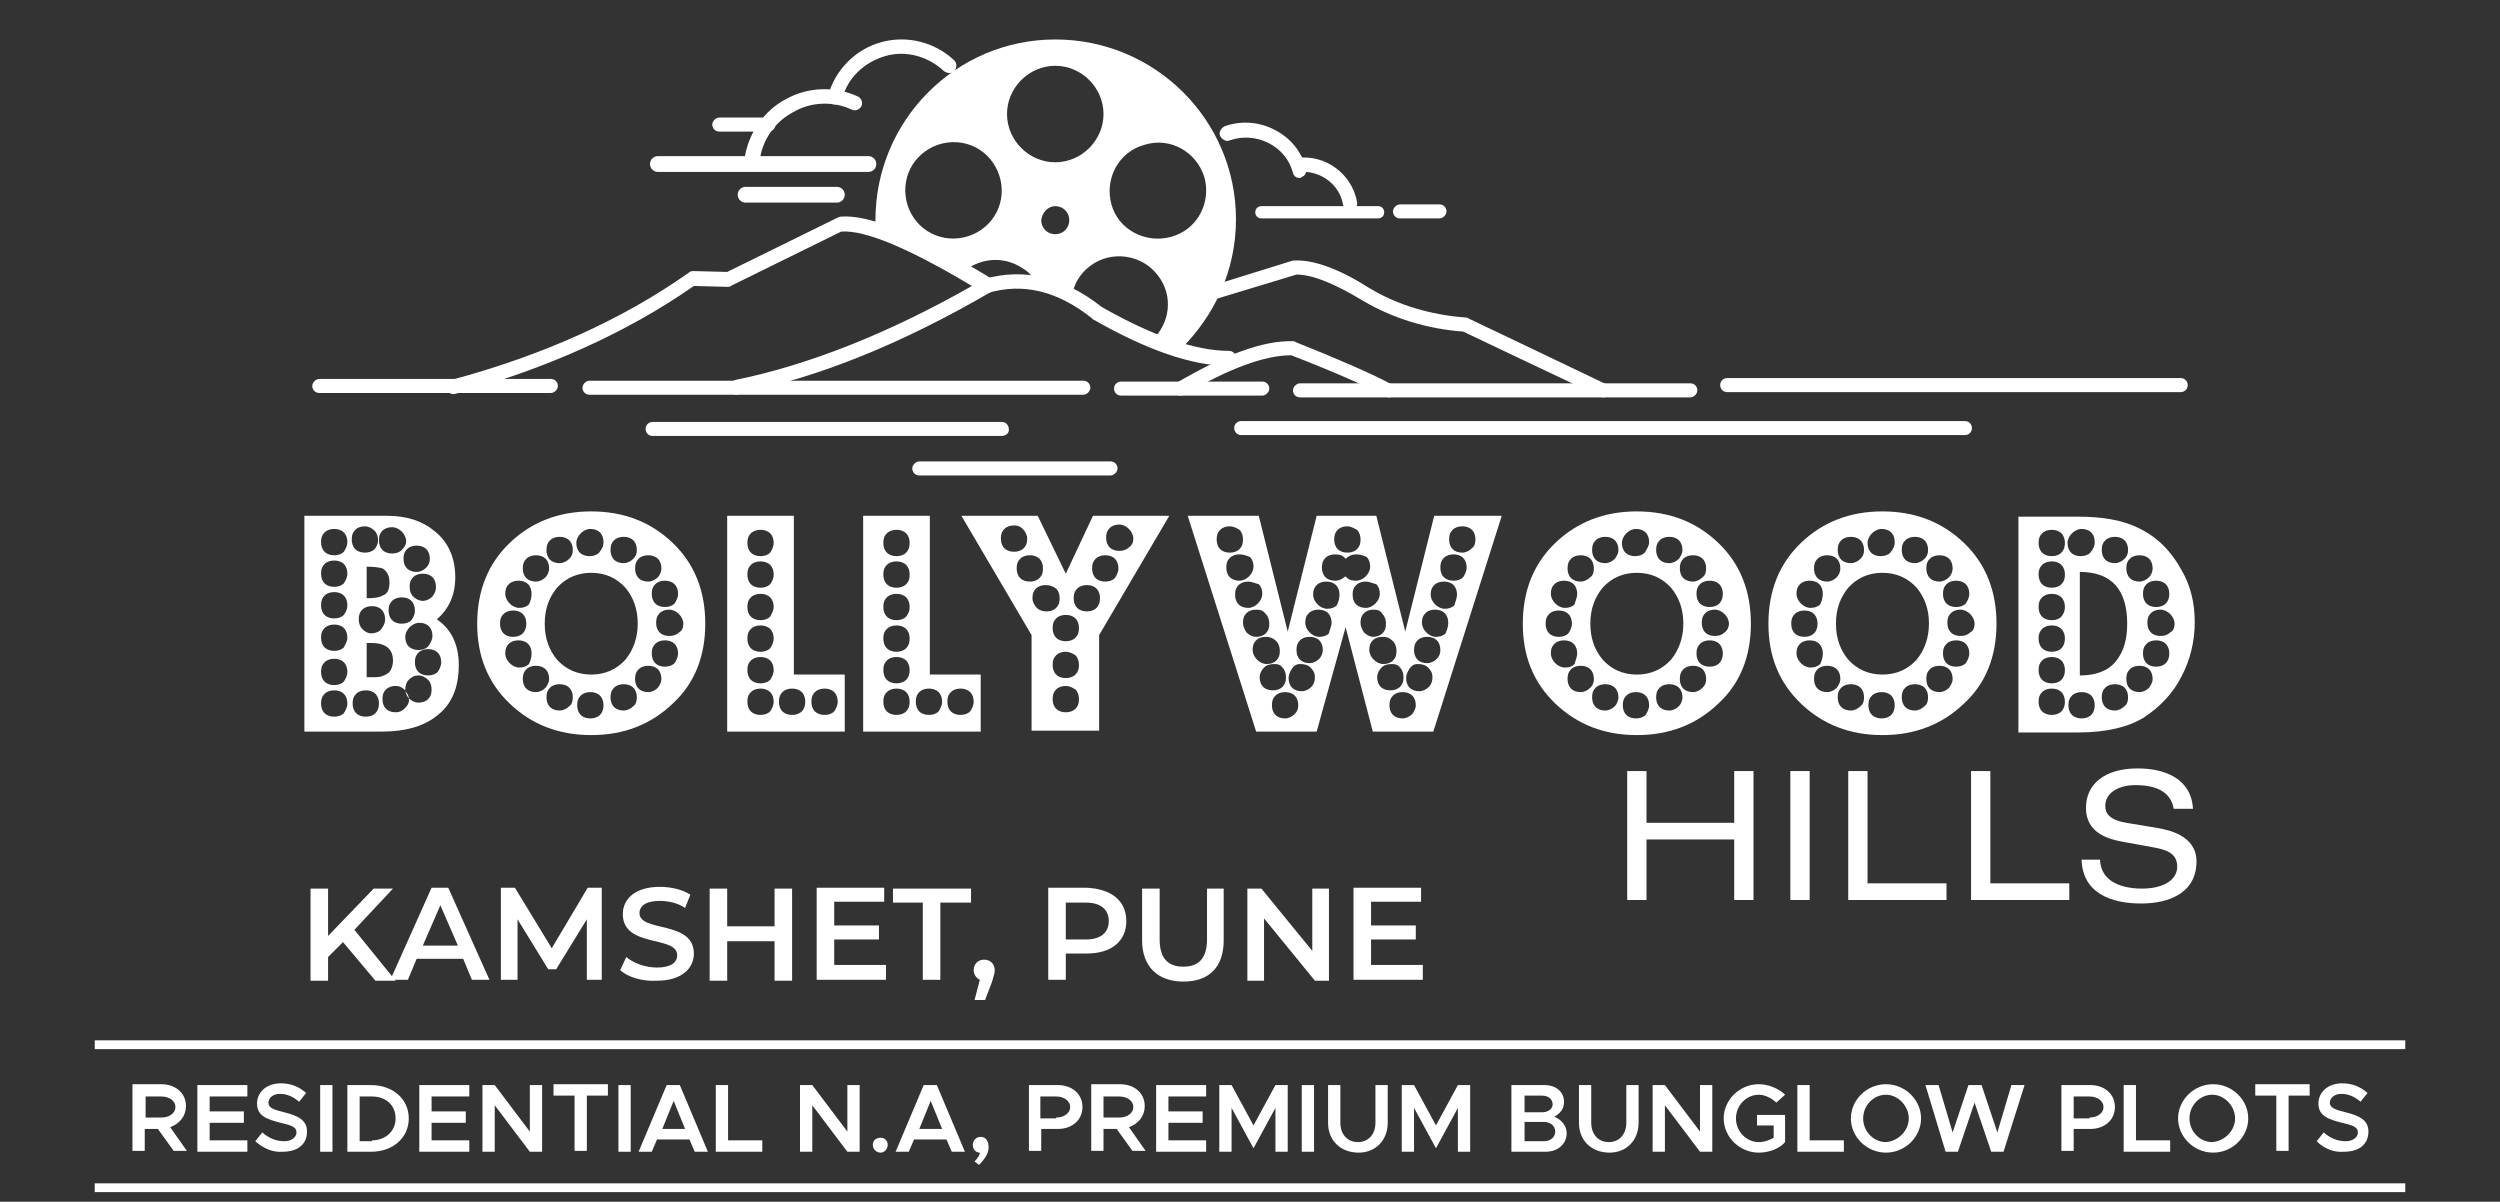 <?xml version="1.0" encoding="utf-8"?>
<!-- Generator: Adobe Illustrator 19.0.0, SVG Export Plug-In . SVG Version: 6.00 Build 0)  -->
<svg version="1.1" id="Layer_1" xmlns="http://www.w3.org/2000/svg" xmlns:xlink="http://www.w3.org/1999/xlink" x="0px" y="0px"
	 viewBox="-442 326 285 137" style="enable-background:new -442 326 285 137;" xml:space="preserve">
<rect x="-442" y="326" width="285" height="137" fill="#333333" stroke="none"/>
<style type="text/css">
	.st0{fill:#FFFFFF;}
	.st1{fill-rule:evenodd;clip-rule:evenodd;fill:#FFFFFF;}
	.st2{fill:none;stroke:#FFFFFF;stroke-miterlimit:10;}
</style>
<g>
	<g>
		<path class="st0" d="M-422.2,457.2l-1.8-2.5h-1.5v2.5h-1.4v-7.6h3.3c1.6,0,2.8,1,2.8,2.5c0,1.1-0.7,2-1.8,2.4l1.9,2.7H-422.2z
			 M-425.4,453.4h1.8c0.9,0,1.6-0.5,1.6-1.2s-0.7-1.2-1.6-1.2h-1.8V453.4z"/>
		<path class="st0" d="M-418.1,450.9v1.8h3.9v1.3h-3.9v2h4.3v1.3h-5.7v-7.6h5.7v1.3H-418.1z"/>
		<path class="st0" d="M-412.9,456.1l0.8-1c0.7,0.6,1.5,1,2.5,1c0.9,0,1.4-0.5,1.4-1c0-0.6-0.5-0.8-1.8-1.1
			c-1.6-0.4-2.7-0.8-2.7-2.2c0-1.3,1.1-2.3,2.7-2.3c1.2,0,2.1,0.4,2.9,1.1l-0.8,1c-0.7-0.6-1.4-0.9-2.2-0.9c-0.8,0-1.3,0.5-1.3,1
			c0,0.6,0.6,0.8,1.8,1.1c1.6,0.4,2.6,0.9,2.6,2.2c0,1.4-1,2.3-2.8,2.3C-410.9,457.4-412,456.9-412.9,456.1z"/>
		<path class="st0" d="M-405.5,449.7h1.4v7.6h-1.4V449.7z"/>
		<path class="st0" d="M-402.4,449.7h2.7c2.5,0,4.3,1.6,4.3,3.8c0,2.2-1.8,3.8-4.3,3.8h-2.7V449.7z M-399.6,456
			c1.6,0,2.7-1.1,2.7-2.5c0-1.5-1.1-2.5-2.7-2.5h-1.4v5.1H-399.6z"/>
		<path class="st0" d="M-392.8,450.9v1.8h3.9v1.3h-3.9v2h4.3v1.3h-5.7v-7.6h5.7v1.3H-392.8z"/>
		<path class="st0" d="M-387,449.7h1.4l4,5.3v-5.3h1.4v7.6h-1.4l-4-5.3v5.3h-1.4V449.7z"/>
		<path class="st0" d="M-376.5,450.9h-2.4v-1.3h6.2v1.3h-2.4v6.3h-1.4V450.9z"/>
		<path class="st0" d="M-371.5,449.7h1.4v7.6h-1.4V449.7z"/>
		<path class="st0" d="M-363.4,455.9h-3.7l-0.6,1.4h-1.5l3.2-7.6h1.5l3.2,7.6h-1.5L-363.4,455.9z M-363.9,454.7l-1.3-3.2l-1.3,3.2
			H-363.9z"/>
		<path class="st0" d="M-355.1,456v1.3h-5.3v-7.6h1.4v6.3H-355.1z"/>
		<path class="st0" d="M-350.8,449.7h1.4l4,5.3v-5.3h1.4v7.6h-1.4l-4-5.3v5.3h-1.4V449.7z"/>
		<path class="st0" d="M-342.5,456.5c0-0.5,0.4-0.8,0.9-0.8c0.5,0,0.8,0.4,0.8,0.8c0,0.5-0.4,0.9-0.8,0.9
			C-342.1,457.4-342.5,457-342.5,456.5z"/>
		<path class="st0" d="M-334.1,455.9h-3.7l-0.6,1.4h-1.5l3.2-7.6h1.5l3.2,7.6h-1.5L-334.1,455.9z M-334.6,454.7l-1.3-3.2l-1.3,3.2
			H-334.6z"/>
		<path class="st0" d="M-330.9,458.4c0.3-0.3,0.6-0.7,0.6-1c-0.5,0-0.8-0.4-0.8-0.9c0-0.5,0.4-0.9,0.9-0.9c0.6,0,0.9,0.5,0.9,1.2
			c0,0.6-0.3,1.2-1.1,2L-330.9,458.4z"/>
		<path class="st0" d="M-324.7,449.7h3.3c1.6,0,2.8,1,2.8,2.5s-1.2,2.5-2.8,2.5h-1.9v2.5h-1.4V449.7z M-321.6,453.4
			c0.9,0,1.6-0.5,1.6-1.2s-0.7-1.2-1.6-1.2h-1.8v2.5H-321.6z"/>
		<path class="st0" d="M-312.9,457.2l-1.8-2.5h-1.5v2.5h-1.4v-7.6h3.3c1.6,0,2.8,1,2.8,2.5c0,1.1-0.7,2-1.8,2.4l1.9,2.7H-312.9z
			 M-316.2,453.4h1.8c0.9,0,1.6-0.5,1.6-1.2s-0.7-1.2-1.6-1.2h-1.8V453.4z"/>
		<path class="st0" d="M-308.8,450.9v1.8h3.9v1.3h-3.9v2h4.3v1.3h-5.7v-7.6h5.7v1.3H-308.8z"/>
		<path class="st0" d="M-303,449.7h1.4l2.5,4.6l2.5-4.6h1.4v7.6h-1.4v-5l-2.5,4.6l-2.5-4.6v5h-1.4V449.7z"/>
		<path class="st0" d="M-293.6,449.7h1.4v7.6h-1.4V449.7z"/>
		<path class="st0" d="M-290.6,454v-4.3h1.4v4.3c0,1.3,0.8,2.2,2,2.2c1.2,0,2-0.9,2-2.2v-4.3h1.4v4.3c0,2-1.4,3.4-3.3,3.4
			C-289.2,457.4-290.6,456-290.6,454z"/>
		<path class="st0" d="M-282.2,449.7h1.4l2.5,4.6l2.5-4.6h1.4v7.6h-1.4v-5l-2.5,4.6l-2.5-4.6v5h-1.4V449.7z"/>
		<path class="st0" d="M-269.6,449.7h3.7c1.3,0,2.2,0.8,2.2,1.9c0,0.8-0.4,1.3-1.1,1.7c0.9,0.4,1.4,1.1,1.4,1.9c0,1.2-1,2.1-2.4,2.1
			h-3.9V449.7z M-266.2,452.8c0.7,0,1.2-0.4,1.2-0.9c0-0.6-0.5-1-1.2-1h-2v1.9H-266.2z M-266,456.1c0.8,0,1.3-0.5,1.3-1.1
			s-0.5-1.1-1.3-1.1h-2.2v2.2H-266z"/>
		<path class="st0" d="M-262,454v-4.3h1.4v4.3c0,1.3,0.8,2.2,2,2.2c1.2,0,2-0.9,2-2.2v-4.3h1.4v4.3c0,2-1.4,3.4-3.3,3.4
			C-260.6,457.4-262,456-262,454z"/>
		<path class="st0" d="M-253.6,449.7h1.4l4,5.3v-5.3h1.4v7.6h-1.4l-4-5.3v5.3h-1.4V449.7z"/>
		<path class="st0" d="M-241.7,453.1h3.2v3.1c-0.7,0.8-1.9,1.2-3,1.2c-2.2,0-4-1.8-4-3.9c0-2.1,1.8-3.9,4-3.9c1.1,0,2.3,0.5,3,1.2
			l-1,0.9c-0.5-0.5-1.3-0.9-2-0.9c-1.4,0-2.6,1.2-2.6,2.7c0,1.5,1.2,2.7,2.6,2.7c0.6,0,1.2-0.2,1.7-0.5v-1.4h-1.9V453.1z"/>
		<path class="st0" d="M-231.8,456v1.3h-5.3v-7.6h1.4v6.3H-231.8z"/>
		<path class="st0" d="M-231,453.5c0-2.1,1.8-3.9,4-3.9c2.2,0,4,1.8,4,3.9c0,2.1-1.8,3.9-4,3.9C-229.2,457.4-231,455.6-231,453.5z
			 M-224.4,453.5c0-1.4-1.2-2.7-2.6-2.7c-1.4,0-2.6,1.2-2.6,2.7c0,1.5,1.2,2.7,2.6,2.7C-225.6,456.1-224.4,454.9-224.4,453.5z"/>
		<path class="st0" d="M-222.5,449.7h1.5l1.6,5.4l1.8-5.4h1.5l1.8,5.4l1.6-5.4h1.5l-2.4,7.6h-1.4l-1.9-5.6l-1.9,5.6h-1.4
			L-222.5,449.7z"/>
		<path class="st0" d="M-207,449.7h3.3c1.6,0,2.8,1,2.8,2.5s-1.2,2.5-2.8,2.5h-1.9v2.5h-1.4V449.7z M-203.8,453.4
			c0.9,0,1.6-0.5,1.6-1.2s-0.7-1.2-1.6-1.2h-1.8v2.5H-203.8z"/>
		<path class="st0" d="M-194.6,456v1.3h-5.3v-7.6h1.4v6.3H-194.6z"/>
		<path class="st0" d="M-193.7,453.5c0-2.1,1.8-3.9,4-3.9c2.2,0,4,1.8,4,3.9c0,2.1-1.8,3.9-4,3.9
			C-191.9,457.4-193.7,455.6-193.7,453.5z M-187.2,453.5c0-1.4-1.2-2.7-2.6-2.7c-1.4,0-2.6,1.2-2.6,2.7c0,1.5,1.2,2.7,2.6,2.7
			C-188.4,456.1-187.2,454.9-187.2,453.5z"/>
		<path class="st0" d="M-182.5,450.9h-2.4v-1.3h6.2v1.3h-2.4v6.3h-1.4V450.9z"/>
		<path class="st0" d="M-177.9,456.1l0.8-1c0.7,0.6,1.5,1,2.5,1c0.9,0,1.4-0.5,1.4-1c0-0.6-0.5-0.8-1.8-1.1
			c-1.6-0.4-2.7-0.8-2.7-2.2c0-1.3,1.1-2.3,2.7-2.3c1.2,0,2.1,0.4,2.9,1.1l-0.8,1c-0.7-0.6-1.4-0.9-2.2-0.9c-0.8,0-1.3,0.5-1.3,1
			c0,0.6,0.6,0.8,1.8,1.1c1.6,0.4,2.6,0.9,2.6,2.2c0,1.4-1,2.3-2.8,2.3C-176,457.4-177.1,456.9-177.9,456.1z"/>
	</g>
</g>
<g>
	<g>
		<g>
			<path class="st0" d="M-402.9,433.4l-1.7,1.7v2.7h-2v-10.5h2v5.4l5.2-5.4h2.2l-4.4,4.7l4.7,5.8h-2.3L-402.9,433.4z"/>
			<path class="st0" d="M-389.2,435.3h-5.3l-1,2.4h-2l4.7-10.5h1.9l4.7,10.5h-2L-389.2,435.3z M-389.8,433.8l-2-4.6l-2,4.6H-389.8z"
				/>
			<path class="st0" d="M-375.1,437.7l0-6.9l-3.5,5.7h-0.9l-3.5-5.7v6.9h-1.9v-10.5h1.6l4.2,6.9l4.1-6.9h1.6l0,10.5H-375.1z"/>
			<path class="st0" d="M-371.3,436.6l0.7-1.5c0.8,0.7,2.2,1.2,3.5,1.2c1.6,0,2.3-0.6,2.3-1.4c0-2.3-6.2-0.8-6.2-4.7
				c0-1.7,1.4-3.1,4.2-3.1c1.3,0,2.6,0.3,3.5,0.9l-0.6,1.5c-0.9-0.6-2-0.8-2.9-0.8c-1.6,0-2.3,0.6-2.3,1.4c0,2.2,6.2,0.8,6.2,4.6
				c0,1.7-1.4,3.1-4.2,3.1C-368.8,437.9-370.4,437.4-371.3,436.6z"/>
			<path class="st0" d="M-351.7,427.3v10.5h-2v-4.5h-5.4v4.5h-2v-10.5h2v4.3h5.4v-4.3H-351.7z"/>
			<path class="st0" d="M-341,436.1v1.6h-7.9v-10.5h7.7v1.6h-5.7v2.7h5.1v1.6h-5.1v2.9H-341z"/>
			<path class="st0" d="M-336.7,428.9h-3.5v-1.6h8.9v1.6h-3.5v8.8h-2V428.9z"/>
			<path class="st0" d="M-328.6,436.6c0,0.3-0.1,0.6-0.3,1.3l-0.8,2.1h-1.2l0.6-2.3c-0.4-0.2-0.7-0.6-0.7-1.1c0-0.7,0.5-1.2,1.2-1.2
				C-329.1,435.4-328.6,435.9-328.6,436.6z"/>
			<path class="st0" d="M-313.6,431c0,2.3-1.7,3.7-4.5,3.7h-2.4v3h-2v-10.5h4.3C-315.3,427.3-313.6,428.7-313.6,431z M-315.6,431
				c0-1.3-0.9-2.1-2.6-2.1h-2.3v4.2h2.3C-316.5,433.1-315.6,432.3-315.6,431z"/>
			<path class="st0" d="M-311.8,433.2v-5.9h2v5.8c0,2.2,1,3.1,2.7,3.1c1.7,0,2.7-0.9,2.7-3.1v-5.8h1.9v5.9c0,3.1-1.7,4.7-4.6,4.7
				C-310,437.9-311.8,436.2-311.8,433.2z"/>
			<path class="st0" d="M-290.5,427.3v10.5h-1.6l-5.8-7.1v7.1h-1.9v-10.5h1.6l5.8,7.1v-7.1H-290.5z"/>
			<path class="st0" d="M-279.8,436.1v1.6h-7.9v-10.5h7.7v1.6h-5.7v2.7h5.1v1.6h-5.1v2.9H-279.8z"/>
		</g>
	</g>
	<g>
		<g>
			<path class="st1" d="M-338.6,346.2c0.8-2.9,3.9-4.6,6.8-3.8c2.9,0.8,4.6,3.9,3.8,6.8c-0.8,2.9-3.9,4.6-6.8,3.8
				C-337.7,352.2-339.4,349.2-338.6,346.2 M-304.7,346.2c0.8,2.9-0.8,6-3.8,6.8c-2.9,0.8-6-0.8-6.8-3.7c-0.8-2.9,0.8-6,3.8-6.8
				C-308.6,341.6-305.6,343.3-304.7,346.2z M-321.7,333.5c3,0,5.5,2.5,5.5,5.5s-2.5,5.5-5.5,5.5c-3,0-5.5-2.5-5.5-5.5
				S-324.7,333.5-321.7,333.5z M-321.7,349.5c0.9,0,1.6,0.7,1.6,1.6c0,0.9-0.7,1.6-1.6,1.6c-0.9,0-1.6-0.7-1.6-1.6
				C-323.2,350.2-322.5,349.5-321.7,349.5z M-338.1,363.3l-0.1-0.1c1.4-0.7,2.8-1.4,4.2-2.1l0,0.1
				C-335.4,361.9-336.8,362.7-338.1,363.3z M-321.7,330.5c11.4,0,20.6,9.2,20.6,20.5c0,5.9-2.5,11.1-6.4,14.9
				c-1-0.3-2.1-0.7-3.2-1.1c2.1-1.9,2.5-5.1,0.7-7.4c-1.8-2.4-5.3-2.9-7.7-1.1c-1.2,0.9-1.9,2.1-2.1,3.5c-1.3-0.7-2.6-1.2-3.9-1.4
				c-0.4-0.7-1-1.4-1.7-1.8c-2.2-1.5-5-1.2-6.9,0.5c-4-2.3-7.3-3.9-9.9-4.8c0-0.4,0-0.8,0-1.2C-342.2,339.7-333,330.5-321.7,330.5z"
				/>
		</g>
		<g>
			<path class="st0" d="M-204.7,423.8c0,4.1,3.5,5.2,6.8,5.2c3,0,6.3-1.1,6.3-4.8c0-3-3.3-3.6-4.4-3.8l-3.6-0.6
				c-1.8-0.3-2.4-1-2.4-1.9c0-1.7,1.8-2.4,3.4-2.4c3.5,0,4.2,1.6,4.4,2.7h2.2c-0.2-3.5-3.3-4.6-6.3-4.6c-3.8,0-5.9,1.8-5.9,4.5
				c0,2.9,2.6,3.6,4.4,3.9l3.3,0.6c1.7,0.3,2.7,0.8,2.7,2.2c0,1.6-1.7,2.5-4,2.5c-2.2,0-4.7-0.7-4.8-3.3H-204.7z M-217.3,428.6h11.2
				v-1.9h-9v-12.8h-2.2V428.6z M-231.3,428.6h11.2v-1.9h-9v-12.8h-2.2V428.6z M-237.9,428.6h2.2v-14.7h-2.2V428.6z M-244.3,428.6
				h2.2v-14.7h-2.2v5.9h-10v-5.9h-2.2v14.7h2.2v-6.9h10V428.6z"/>
		</g>
		<g>
			<path class="st0" d="M-356.3,344.9c0,0-0.1,0-0.1,0c-0.5-0.1-0.8-0.5-0.7-0.9c0.4-2.8,2.2-5.4,4.7-6.7c2.5-1.4,5.6-1.5,8.2-0.3
				c0.4,0.2,0.6,0.7,0.4,1.1c-0.2,0.4-0.7,0.6-1.1,0.4c-2.1-1-4.7-0.9-6.7,0.3c-2.1,1.1-3.5,3.2-3.8,5.5
				C-355.5,344.6-355.9,344.9-356.3,344.9z"/>
		</g>
		<g>
			<path class="st0" d="M-346.8,337.9c-0.1,0-0.1,0-0.2,0c-0.4-0.1-0.7-0.6-0.6-1c0.8-2.9,3.1-5.3,6.1-6.1c2.9-0.8,6.1,0,8.3,2.1
				c0.3,0.3,0.3,0.8,0,1.2c-0.3,0.3-0.8,0.3-1.2,0c-1.8-1.7-4.4-2.4-6.7-1.7c-2.4,0.7-4.3,2.5-4.9,4.9
				C-346.1,337.6-346.4,337.9-346.8,337.9z"/>
		</g>
		<g>
			<path class="st0" d="M-354.4,341h-5.6c-0.5,0-0.8-0.4-0.8-0.8s0.4-0.8,0.8-0.8h5.6c0.5,0,0.8,0.4,0.8,0.8S-353.9,341-354.4,341z"
				/>
		</g>
		<g>
			<path class="st0" d="M-343,345.6h-24c-0.5,0-0.9-0.4-0.9-0.9c0-0.5,0.4-0.9,0.9-0.9h24c0.5,0,0.9,0.4,0.9,0.9
				C-342.1,345.2-342.5,345.6-343,345.6z"/>
		</g>
		<g>
			<path class="st0" d="M-346.6,349.1H-357c-0.5,0-0.9-0.4-0.9-0.9c0-0.5,0.4-0.9,0.9-0.9h10.4c0.5,0,0.9,0.4,0.9,0.9
				C-345.7,348.7-346.1,349.1-346.6,349.1z"/>
		</g>
		<g>
			<path class="st0" d="M-293.8,346.3c-0.4,0-0.7-0.2-0.8-0.6c-0.4-1.5-1.4-2.7-2.8-3.4c-1.4-0.7-3-0.8-4.4-0.3
				c-0.4,0.2-0.9-0.1-1.1-0.5c-0.2-0.4,0.1-0.9,0.5-1.1c1.9-0.7,4-0.5,5.7,0.4c1.8,0.9,3.1,2.5,3.6,4.4c0.1,0.4-0.1,0.9-0.6,1
				C-293.6,346.3-293.7,346.3-293.8,346.3z"/>
		</g>
		<g>
			<path class="st0" d="M-288.1,350c-0.4,0-0.7-0.3-0.8-0.7c-0.4-2.3-2.6-3.9-5-3.7c-0.5,0.1-0.9-0.3-0.9-0.7
				c-0.1-0.5,0.3-0.9,0.7-0.9c3.2-0.4,6.2,1.8,6.8,5c0.1,0.5-0.2,0.9-0.7,1C-288,350-288.1,350-288.1,350z"/>
		</g>
		<g>
			<path class="st0" d="M-284.9,350.9h-13.3c-0.4,0-0.7-0.3-0.7-0.7c0-0.4,0.3-0.7,0.7-0.7h13.3c0.4,0,0.7,0.3,0.7,0.7
				C-284.2,350.6-284.5,350.9-284.9,350.9z"/>
		</g>
		<g>
			<path class="st0" d="M-277.9,350.9h-4.5c-0.5,0-0.8-0.4-0.8-0.8s0.4-0.8,0.8-0.8h4.5c0.5,0,0.8,0.4,0.8,0.8
				S-277.5,350.9-277.9,350.9z"/>
		</g>
		<g>
			<path class="st0" d="M-379.2,370.8h-26.4c-0.5,0-0.8-0.4-0.8-0.8s0.4-0.8,0.8-0.8h26.4c0.5,0,0.8,0.4,0.8,0.8
				S-378.8,370.8-379.2,370.8z"/>
		</g>
		<g>
			<path class="st0" d="M-318.5,371h-56.3c-0.5,0-0.8-0.4-0.8-0.8s0.4-0.8,0.8-0.8h56.3c0.5,0,0.8,0.4,0.8,0.8S-318.1,371-318.5,371
				z"/>
		</g>
		<g>
			<path class="st0" d="M-298.1,371.1h-16.1c-0.5,0-0.8-0.4-0.8-0.8c0-0.5,0.4-0.8,0.8-0.8h16.1c0.5,0,0.8,0.4,0.8,0.8
				C-297.3,370.7-297.7,371.1-298.1,371.1z"/>
		</g>
		<g>
			<path class="st0" d="M-249.3,371.3h-44.5c-0.5,0-0.8-0.4-0.8-0.8s0.4-0.8,0.8-0.8h44.5c0.5,0,0.8,0.4,0.8,0.8
				S-248.9,371.3-249.3,371.3z"/>
		</g>
		<g>
			<path class="st0" d="M-193.4,370.7h-51.7c-0.5,0-0.8-0.4-0.8-0.8c0-0.5,0.4-0.8,0.8-0.8h51.7c0.5,0,0.8,0.4,0.8,0.8
				C-192.6,370.4-193,370.7-193.4,370.7z"/>
		</g>
		<g>
			<path class="st0" d="M-327.8,375.7h-39.8c-0.5,0-0.8-0.4-0.8-0.8c0-0.5,0.4-0.8,0.8-0.8h39.8c0.5,0,0.8,0.4,0.8,0.8
				C-326.9,375.3-327.3,375.7-327.8,375.7z"/>
		</g>
		<g>
			<path class="st0" d="M-218,375.6h-82.5c-0.5,0-0.8-0.4-0.8-0.8c0-0.5,0.4-0.8,0.8-0.8h82.5c0.5,0,0.8,0.4,0.8,0.8
				C-217.2,375.2-217.5,375.6-218,375.6z"/>
		</g>
		<g>
			<path class="st0" d="M-315.4,380.2h-21.8c-0.5,0-0.8-0.4-0.8-0.8s0.4-0.8,0.8-0.8h21.8c0.5,0,0.8,0.4,0.8,0.8
				S-315,380.2-315.4,380.2z"/>
		</g>
		<g>
			<path class="st0" d="M-358,371c-0.4,0-0.7-0.3-0.8-0.7c-0.1-0.4,0.2-0.9,0.7-1c8.3-1.7,17.4-5.3,26.9-10.7
				c-7.2-4.3-12.2-6.4-14.9-6.2l-12.6,6.2c-0.1,0.1-0.2,0.1-0.4,0.1l-3.8-0.1c-7.6,5.3-16.7,9.4-27.2,12.3c-0.4,0.1-0.9-0.1-1-0.6
				c-0.1-0.4,0.1-0.9,0.6-1c10.4-2.8,19.5-6.9,27-12.2c0.1-0.1,0.3-0.2,0.5-0.2l3.9,0.1l12.6-6.2c0.1,0,0.2-0.1,0.3-0.1
				c3.2-0.3,8.9,2,17.3,7.1c0.2,0.2,0.4,0.4,0.4,0.7c0,0.3-0.2,0.6-0.4,0.7c-10.1,5.9-19.7,9.8-28.6,11.6
				C-357.9,371-357.9,371-358,371z"/>
		</g>
		<g>
			<path class="st0" d="M-302,367.7C-302,367.7-302,367.7-302,367.7c-4.1,0-9.3-1.8-15.4-5.3c0,0-0.1,0-0.1-0.1
				c-3.9-3.1-7.8-4.1-11.9-2.9c-0.4,0.1-0.9-0.1-1-0.6c-0.1-0.4,0.1-0.9,0.6-1c4.6-1.3,9.1-0.2,13.4,3.2c5.8,3.3,10.7,5,14.5,5
				c0.5,0,0.8,0.4,0.8,0.8C-301.2,367.3-301.5,367.7-302,367.7z"/>
		</g>
		<g>
			<path class="st0" d="M-283.6,371.3c-0.1,0-0.3,0-0.4-0.1c-2.3-1.2-5.9-2.8-10.8-4.7c-3,0-7.1,1.5-12.2,4.5
				c-0.4,0.2-0.9,0.1-1.1-0.3c-0.2-0.4-0.1-0.9,0.3-1.1c5.5-3.2,9.8-4.8,13.2-4.7c0.1,0,0.2,0,0.3,0.1c5,2,8.7,3.6,11.1,4.9
				c0.4,0.2,0.6,0.7,0.3,1.1C-283,371.1-283.3,371.3-283.6,371.3z"/>
		</g>
		<g>
			<path class="st0" d="M-259.2,371.3c-0.1,0-0.2,0-0.4-0.1c-7.6-3.6-12.9-6.1-15.6-7.4c-4.1-0.3-8-1.5-11.4-3.5c-3.3-2-5.8-3-7.6-3
				l-8.9,2.7c-0.4,0.1-0.9-0.1-1-0.5c-0.1-0.4,0.1-0.9,0.5-1l9-2.8c0.1,0,0.1,0,0.2,0c2.1-0.1,5,0.9,8.6,3.2c3.2,1.9,6.9,3,10.9,3.3
				c0.1,0,0.2,0,0.3,0.1c2.7,1.3,8,3.8,15.7,7.5c0.4,0.2,0.6,0.7,0.4,1.1C-258.6,371.1-258.9,371.3-259.2,371.3z"/>
		</g>
		<g>
			<path class="st0" d="M-320.5,404.2c-0.4,0-0.8,0.1-1.1,0.4c-0.3,0.3-0.4,0.6-0.4,1.1c0,0.4,0.1,0.8,0.4,1.1
				c0.3,0.3,0.7,0.4,1.1,0.4c0.4,0,0.8-0.1,1.1-0.4c0.3-0.3,0.4-0.6,0.4-1.1c0-0.4-0.1-0.8-0.4-1.1
				C-319.7,404.4-320.1,404.2-320.5,404.2 M-320.5,400.3c-0.4,0-0.8,0.1-1.1,0.4c-0.3,0.3-0.4,0.6-0.4,1.1c0,0.4,0.1,0.8,0.4,1.1
				c0.3,0.3,0.7,0.4,1.1,0.4c0.4,0,0.8-0.1,1.1-0.4c0.3-0.3,0.4-0.6,0.4-1.1c0-0.4-0.1-0.8-0.4-1.1
				C-319.7,400.5-320.1,400.3-320.5,400.3z M-320.5,396.1c-0.4,0-0.8,0.1-1.1,0.4c-0.3,0.3-0.4,0.6-0.4,1.1c0,0.4,0.1,0.8,0.4,1.1
				c0.3,0.3,0.7,0.4,1.1,0.4c0.4,0,0.8-0.1,1.1-0.4c0.3-0.3,0.4-0.6,0.4-1.1c0-0.4-0.1-0.8-0.4-1.1
				C-319.7,396.2-320.1,396.1-320.5,396.1z M-322.8,392.7c-0.4,0-0.8,0.1-1.1,0.4c-0.3,0.3-0.4,0.6-0.4,1.1c0,0.4,0.2,0.8,0.5,1.1
				c0.3,0.3,0.7,0.4,1.1,0.4c0.4,0,0.8-0.1,1.1-0.4c0.3-0.3,0.4-0.6,0.4-1.1c0-0.4-0.1-0.8-0.4-1.1
				C-322,392.8-322.4,392.7-322.8,392.7z M-324.6,389.3c-0.4,0-0.8,0.1-1.1,0.4c-0.3,0.3-0.4,0.6-0.4,1.1c0,0.4,0.1,0.8,0.4,1.1
				c0.3,0.3,0.7,0.4,1.1,0.4c0.4,0,0.8-0.1,1.1-0.4c0.3-0.3,0.4-0.6,0.4-1.1c0-0.4-0.1-0.8-0.4-1.1
				C-323.8,389.4-324.2,389.3-324.6,389.3z M-326.4,385.9c-0.4,0-0.8,0.1-1.1,0.4c-0.3,0.3-0.4,0.6-0.4,1.1c0,0.4,0.1,0.8,0.4,1.1
				c0.3,0.3,0.7,0.4,1.1,0.4c0.4,0,0.8-0.1,1.1-0.4c0.3-0.3,0.4-0.6,0.4-1.1c0-0.4-0.2-0.8-0.5-1.1
				C-325.7,386-326,385.9-326.4,385.9z M-316.6,394.2c0-0.4-0.1-0.8-0.4-1.1c-0.3-0.3-0.7-0.4-1.1-0.4c-0.4,0-0.8,0.1-1.1,0.4
				c-0.3,0.3-0.4,0.6-0.4,1.1c0,0.4,0.1,0.8,0.4,1.1c0.3,0.3,0.7,0.4,1.1,0.4c0.4,0,0.8-0.1,1.1-0.4
				C-316.7,395-316.6,394.6-316.6,394.2z M-314.5,390.8c0-0.4-0.1-0.8-0.4-1.1c-0.3-0.3-0.7-0.4-1.1-0.4c-0.4,0-0.8,0.1-1.1,0.4
				c-0.3,0.3-0.4,0.6-0.4,1.1c0,0.4,0.1,0.8,0.4,1.1c0.3,0.3,0.7,0.4,1.1,0.4c0.4,0,0.8-0.1,1.1-0.4
				C-314.7,391.6-314.5,391.2-314.5,390.8z M-312.8,387.4c0-0.4-0.2-0.8-0.5-1.1c-0.3-0.3-0.7-0.5-1.1-0.5c-0.4,0-0.8,0.1-1.1,0.4
				c-0.3,0.3-0.4,0.6-0.4,1.1c0,0.4,0.1,0.8,0.4,1.1c0.3,0.3,0.7,0.4,1.1,0.4c0.4,0,0.8-0.1,1.1-0.4
				C-312.9,388.1-312.8,387.8-312.8,387.4z M-308.7,384.8l-8,13.6v10.9h-7.7v-10.9l-8-13.6h8.7l3.2,6.6l3.1-6.6H-308.7z M-338.3,406
				c0-0.4-0.1-0.8-0.4-1.1c-0.3-0.3-0.7-0.4-1.1-0.4c-0.4,0-0.8,0.1-1.1,0.4c-0.3,0.3-0.4,0.6-0.4,1.1c0,0.4,0.1,0.8,0.4,1.1
				c0.3,0.3,0.7,0.4,1.1,0.4c0.4,0,0.8-0.1,1.1-0.4C-338.4,406.8-338.3,406.4-338.3,406z M-334.6,406c0-0.4-0.1-0.8-0.4-1.1
				c-0.3-0.3-0.7-0.4-1.1-0.4c-0.4,0-0.8,0.1-1.1,0.4c-0.3,0.3-0.4,0.6-0.4,1.1c0,0.4,0.1,0.8,0.4,1.1c0.3,0.3,0.7,0.4,1.1,0.4
				c0.4,0,0.8-0.1,1.1-0.4C-334.8,406.8-334.6,406.4-334.6,406z M-338.3,402.4c0-0.4-0.1-0.8-0.4-1.1c-0.3-0.3-0.7-0.4-1.1-0.4
				c-0.4,0-0.8,0.1-1.1,0.4c-0.3,0.3-0.4,0.6-0.4,1.1c0,0.4,0.1,0.8,0.4,1.1c0.3,0.3,0.7,0.4,1.1,0.4c0.4,0,0.8-0.1,1.1-0.4
				C-338.4,403.2-338.3,402.8-338.3,402.4z M-331,406c0-0.4-0.1-0.8-0.4-1.1c-0.3-0.3-0.7-0.4-1.1-0.4c-0.4,0-0.8,0.1-1.1,0.4
				c-0.3,0.3-0.4,0.6-0.4,1.1c0,0.4,0.1,0.8,0.4,1.1c0.3,0.3,0.7,0.4,1.1,0.4c0.4,0,0.8-0.1,1.1-0.4C-331.2,406.8-331,406.4-331,406
				z M-338.3,398.8c0-0.4-0.1-0.8-0.4-1.1c-0.3-0.3-0.7-0.4-1.1-0.4c-0.4,0-0.8,0.1-1.1,0.4c-0.3,0.3-0.4,0.6-0.4,1.1
				c0,0.4,0.1,0.8,0.4,1.1c0.3,0.3,0.7,0.4,1.1,0.4c0.4,0,0.8-0.1,1.1-0.4C-338.4,399.6-338.3,399.2-338.3,398.8z M-338.3,395.2
				c0-0.4-0.1-0.8-0.4-1.1c-0.3-0.3-0.7-0.4-1.1-0.4c-0.4,0-0.8,0.1-1.1,0.4c-0.3,0.3-0.4,0.6-0.4,1.1c0,0.4,0.1,0.8,0.4,1.1
				c0.3,0.3,0.7,0.4,1.1,0.4c0.4,0,0.8-0.1,1.1-0.4C-338.4,395.9-338.3,395.6-338.3,395.2z M-338.3,391.5c0-0.4-0.1-0.8-0.4-1.1
				c-0.3-0.3-0.7-0.4-1.1-0.4c-0.4,0-0.8,0.1-1.1,0.4c-0.3,0.3-0.4,0.6-0.4,1.1c0,0.4,0.1,0.8,0.4,1.1c0.3,0.3,0.7,0.4,1.1,0.4
				c0.4,0,0.8-0.1,1.1-0.4C-338.4,392.3-338.3,392-338.3,391.5z M-338.3,387.9c0-0.4-0.1-0.8-0.4-1.1c-0.3-0.3-0.7-0.4-1.1-0.4
				c-0.4,0-0.8,0.1-1.1,0.4c-0.3,0.3-0.4,0.6-0.4,1.1c0,0.4,0.1,0.8,0.4,1.1c0.3,0.3,0.7,0.4,1.1,0.4c0.4,0,0.8-0.1,1.1-0.4
				C-338.4,388.7-338.3,388.3-338.3,387.9z M-330.1,409.4h-13.5v-24.6h7.6v18.1h5.8V409.4z M-353.8,406c0-0.4-0.1-0.8-0.4-1.1
				c-0.3-0.3-0.7-0.4-1.1-0.4c-0.4,0-0.8,0.1-1.1,0.4c-0.3,0.3-0.4,0.6-0.4,1.1c0,0.4,0.1,0.8,0.4,1.1c0.3,0.3,0.7,0.4,1.1,0.4
				c0.4,0,0.8-0.1,1.1-0.4C-354,406.8-353.8,406.4-353.8,406z M-350.2,406c0-0.4-0.1-0.8-0.4-1.1c-0.3-0.3-0.7-0.4-1.1-0.4
				c-0.4,0-0.8,0.1-1.1,0.4c-0.3,0.3-0.4,0.6-0.4,1.1c0,0.4,0.1,0.8,0.4,1.1c0.3,0.3,0.7,0.4,1.1,0.4c0.4,0,0.8-0.1,1.1-0.4
				C-350.3,406.8-350.2,406.4-350.2,406z M-353.8,402.4c0-0.4-0.1-0.8-0.4-1.1c-0.3-0.3-0.7-0.4-1.1-0.4c-0.4,0-0.8,0.1-1.1,0.4
				c-0.3,0.3-0.4,0.6-0.4,1.1c0,0.4,0.1,0.8,0.4,1.1c0.3,0.3,0.7,0.4,1.1,0.4c0.4,0,0.8-0.1,1.1-0.4
				C-354,403.2-353.8,402.8-353.8,402.4z M-346.5,406c0-0.4-0.1-0.8-0.4-1.1c-0.3-0.3-0.7-0.4-1.1-0.4c-0.4,0-0.8,0.1-1.1,0.4
				c-0.3,0.3-0.4,0.6-0.4,1.1c0,0.4,0.1,0.8,0.4,1.1c0.3,0.3,0.7,0.4,1.1,0.4c0.4,0,0.8-0.1,1.1-0.4
				C-346.7,406.8-346.5,406.4-346.5,406z M-353.8,398.8c0-0.4-0.1-0.8-0.4-1.1c-0.3-0.3-0.7-0.4-1.1-0.4c-0.4,0-0.8,0.1-1.1,0.4
				c-0.3,0.3-0.4,0.6-0.4,1.1c0,0.4,0.1,0.8,0.4,1.1c0.3,0.3,0.7,0.4,1.1,0.4c0.4,0,0.8-0.1,1.1-0.4
				C-354,399.6-353.8,399.2-353.8,398.8z M-353.8,395.2c0-0.4-0.1-0.8-0.4-1.1c-0.3-0.3-0.7-0.4-1.1-0.4c-0.4,0-0.8,0.1-1.1,0.4
				c-0.3,0.3-0.4,0.6-0.4,1.1c0,0.4,0.1,0.8,0.4,1.1c0.3,0.3,0.7,0.4,1.1,0.4c0.4,0,0.8-0.1,1.1-0.4
				C-354,395.9-353.8,395.6-353.8,395.2z M-353.8,391.5c0-0.4-0.1-0.8-0.4-1.1c-0.3-0.3-0.7-0.4-1.1-0.4c-0.4,0-0.8,0.1-1.1,0.4
				c-0.3,0.3-0.4,0.6-0.4,1.1c0,0.4,0.1,0.8,0.4,1.1c0.3,0.3,0.7,0.4,1.1,0.4c0.4,0,0.8-0.1,1.1-0.4
				C-354,392.3-353.8,392-353.8,391.5z M-353.8,387.9c0-0.4-0.1-0.8-0.4-1.1c-0.3-0.3-0.7-0.4-1.1-0.4c-0.4,0-0.8,0.1-1.1,0.4
				c-0.3,0.3-0.4,0.6-0.4,1.1c0,0.4,0.1,0.8,0.4,1.1c0.3,0.3,0.7,0.4,1.1,0.4c0.4,0,0.8-0.1,1.1-0.4
				C-354,388.7-353.8,388.3-353.8,387.9z M-345.6,409.4h-13.5v-24.6h7.6v18.1h5.8V409.4z M-379.4,403.4c0-0.4-0.1-0.8-0.4-1.1
				c-0.3-0.3-0.7-0.4-1.1-0.4c-0.4,0-0.8,0.1-1.1,0.4c-0.3,0.3-0.4,0.6-0.4,1.1c0,0.4,0.1,0.8,0.4,1.1c0.3,0.3,0.7,0.4,1.1,0.4
				c0.4,0,0.8-0.2,1.1-0.5C-379.6,404.1-379.4,403.8-379.4,403.4z M-376.7,405.5c0-0.4-0.1-0.8-0.4-1.1c-0.3-0.3-0.7-0.4-1.1-0.4
				c-0.4,0-0.8,0.1-1.1,0.4c-0.3,0.3-0.4,0.6-0.4,1.1c0,0.4,0.1,0.8,0.4,1.1c0.3,0.3,0.7,0.4,1.1,0.4c0.4,0,0.8-0.2,1.1-0.5
				C-376.8,406.3-376.7,405.9-376.7,405.5z M-381.4,400.5c0-0.4-0.1-0.8-0.4-1.1c-0.3-0.3-0.7-0.4-1.1-0.4c-0.4,0-0.8,0.1-1.1,0.4
				c-0.3,0.3-0.4,0.6-0.4,1.1c0,0.4,0.2,0.8,0.5,1.1c0.3,0.3,0.7,0.5,1.1,0.5c0.4,0,0.8-0.1,1.1-0.4
				C-381.5,401.3-381.4,400.9-381.4,400.5z M-373.2,406.4c0-0.4-0.1-0.8-0.4-1.1c-0.3-0.3-0.7-0.4-1.1-0.4c-0.4,0-0.8,0.1-1.1,0.4
				c-0.3,0.3-0.4,0.6-0.4,1.1c0,0.4,0.1,0.8,0.4,1.1c0.3,0.3,0.7,0.4,1.1,0.4c0.4,0,0.8-0.1,1.1-0.4
				C-373.3,407.2-373.2,406.8-373.2,406.4z M-382,397.1c0-0.4-0.1-0.8-0.4-1.1c-0.3-0.3-0.7-0.4-1.1-0.4c-0.4,0-0.8,0.1-1.1,0.4
				c-0.3,0.3-0.4,0.6-0.4,1.1c0,0.4,0.1,0.8,0.4,1.1c0.3,0.3,0.7,0.4,1.1,0.4c0.4,0,0.8-0.1,1.1-0.4
				C-382.1,397.9-382,397.5-382,397.1z M-381.4,393.7c0-0.4-0.1-0.8-0.4-1.1c-0.3-0.3-0.7-0.4-1.1-0.4c-0.4,0-0.8,0.1-1.1,0.4
				c-0.3,0.3-0.4,0.6-0.4,1.1c0,0.4,0.2,0.8,0.5,1.1c0.3,0.3,0.7,0.5,1.1,0.5c0.4,0,0.8-0.1,1.1-0.4
				C-381.5,394.5-381.4,394.1-381.4,393.7z M-369.4,405.5c0-0.4-0.1-0.8-0.4-1.1c-0.3-0.3-0.7-0.4-1.1-0.4c-0.4,0-0.8,0.1-1.1,0.4
				c-0.3,0.3-0.4,0.6-0.4,1.1c0,0.4,0.1,0.8,0.4,1.1c0.3,0.3,0.7,0.4,1.1,0.4c0.4,0,0.8-0.2,1.1-0.5
				C-369.5,406.3-369.4,405.9-369.4,405.5z M-379.4,390.8c0-0.4-0.1-0.8-0.4-1.1c-0.3-0.3-0.7-0.4-1.1-0.4c-0.4,0-0.8,0.1-1.1,0.4
				c-0.3,0.3-0.4,0.6-0.4,1.1c0,0.4,0.1,0.8,0.4,1.1c0.3,0.3,0.7,0.4,1.1,0.4c0.4,0,0.8-0.2,1.1-0.5
				C-379.6,391.6-379.4,391.2-379.4,390.8z M-374.6,402.9c1.6,0,2.9-0.6,3.9-1.7c0.9-1.1,1.4-2.5,1.4-4.1c0-1.7-0.5-3-1.4-4.1
				c-1-1.1-2.3-1.7-3.9-1.7c-1.6,0-2.9,0.6-3.9,1.7c-0.9,1.1-1.4,2.4-1.4,4.1c0,1.7,0.5,3,1.4,4.1
				C-377.5,402.3-376.2,402.9-374.6,402.9z M-366.6,403.4c0-0.4-0.1-0.8-0.4-1.1c-0.3-0.3-0.7-0.4-1.1-0.4c-0.4,0-0.8,0.1-1.1,0.4
				c-0.3,0.3-0.4,0.6-0.4,1.1c0,0.4,0.1,0.8,0.4,1.1c0.3,0.3,0.7,0.4,1.1,0.4c0.4,0,0.8-0.2,1.1-0.5
				C-366.8,404.1-366.6,403.8-366.6,403.4z M-376.7,388.7c0-0.4-0.1-0.8-0.4-1.1c-0.3-0.3-0.7-0.4-1.1-0.4c-0.4,0-0.8,0.1-1.1,0.4
				c-0.3,0.3-0.4,0.6-0.4,1.1c0,0.4,0.1,0.8,0.4,1.1c0.3,0.3,0.7,0.4,1.1,0.4c0.4,0,0.8-0.2,1.1-0.5
				C-376.8,389.4-376.7,389.1-376.7,388.7z M-364.7,400.5c0-0.4-0.1-0.8-0.4-1.1c-0.3-0.3-0.7-0.4-1.1-0.4c-0.4,0-0.8,0.1-1.1,0.4
				c-0.3,0.3-0.4,0.6-0.4,1.1c0,0.4,0.1,0.8,0.4,1.1c0.3,0.3,0.7,0.4,1.1,0.4c0.4,0,0.8-0.1,1.1-0.4
				C-364.9,401.3-364.7,400.9-364.7,400.5z M-364.1,397.1c0-0.4-0.2-0.8-0.5-1.1c-0.3-0.3-0.7-0.5-1.1-0.5c-0.4,0-0.8,0.1-1.1,0.4
				c-0.3,0.3-0.4,0.6-0.4,1.1c0,0.4,0.1,0.8,0.4,1.1c0.3,0.3,0.7,0.4,1.1,0.4c0.4,0,0.8-0.1,1.1-0.4
				C-364.2,397.9-364.1,397.5-364.1,397.1z M-373.2,387.8c0-0.4-0.1-0.8-0.4-1.1c-0.3-0.3-0.7-0.4-1.1-0.4c-0.4,0-0.8,0.2-1.1,0.5
				c-0.3,0.3-0.5,0.7-0.5,1.1c0,0.4,0.1,0.8,0.4,1.1c0.3,0.3,0.7,0.4,1.1,0.4c0.4,0,0.8-0.1,1.1-0.4
				C-373.3,388.5-373.2,388.2-373.2,387.8z M-364.7,393.7c0-0.4-0.1-0.8-0.4-1.1c-0.3-0.3-0.7-0.4-1.1-0.4c-0.4,0-0.8,0.1-1.1,0.4
				c-0.3,0.3-0.4,0.6-0.4,1.1c0,0.4,0.1,0.8,0.4,1.1c0.3,0.3,0.7,0.4,1.1,0.4c0.4,0,0.8-0.1,1.1-0.4
				C-364.9,394.5-364.7,394.1-364.7,393.7z M-369.4,388.7c0-0.4-0.1-0.8-0.4-1.1c-0.3-0.3-0.7-0.4-1.1-0.4c-0.4,0-0.8,0.1-1.1,0.4
				c-0.3,0.3-0.4,0.6-0.4,1.1c0,0.4,0.1,0.8,0.4,1.1c0.3,0.3,0.7,0.4,1.1,0.4c0.4,0,0.8-0.2,1.1-0.5
				C-369.5,389.4-369.4,389.1-369.4,388.7z M-366.6,390.8c0-0.4-0.1-0.8-0.4-1.1c-0.3-0.3-0.7-0.4-1.1-0.4c-0.4,0-0.8,0.1-1.1,0.4
				c-0.3,0.3-0.4,0.6-0.4,1.1c0,0.4,0.1,0.8,0.4,1.1c0.3,0.3,0.7,0.4,1.1,0.4c0.4,0,0.8-0.2,1.1-0.5
				C-366.8,391.6-366.6,391.2-366.6,390.8z M-361.6,397.1c0,3.7-1.2,6.8-3.7,9.1c-2.5,2.4-5.6,3.6-9.3,3.6c-3.7,0-6.8-1.2-9.3-3.6
				c-2.5-2.4-3.7-5.4-3.7-9.1c0-3.7,1.2-6.8,3.7-9.2c2.5-2.4,5.6-3.6,9.3-3.6c3.7,0,6.8,1.2,9.3,3.6
				C-362.8,390.3-361.6,393.4-361.6,397.1z M-395.4,405.6c-0.2-0.2-0.3-0.5-0.4-0.8C-395.6,405-395.4,405.3-395.4,405.6z
				 M-402.4,406.2c0-0.4-0.1-0.8-0.4-1.1c-0.3-0.3-0.7-0.4-1.1-0.4c-0.4,0-0.8,0.1-1.1,0.4c-0.3,0.3-0.4,0.6-0.4,1.1
				c0,0.4,0.1,0.8,0.4,1.1c0.3,0.3,0.7,0.4,1.1,0.4c0.4,0,0.8-0.1,1.1-0.4C-402.6,407-402.4,406.6-402.4,406.2z M-398.8,406.2
				c0-0.4-0.1-0.8-0.4-1.1c-0.3-0.3-0.7-0.4-1.1-0.4c-0.4,0-0.8,0.1-1.1,0.4c-0.3,0.3-0.4,0.6-0.4,1.1c0,0.4,0.1,0.8,0.4,1.1
				c0.3,0.3,0.7,0.4,1.1,0.4c0.4,0,0.8-0.1,1.1-0.4C-398.9,407-398.8,406.6-398.8,406.2z M-402.4,402.6c0-0.4-0.1-0.8-0.4-1.1
				c-0.3-0.3-0.7-0.4-1.1-0.4c-0.4,0-0.8,0.1-1.1,0.4c-0.3,0.3-0.4,0.6-0.4,1.1c0,0.4,0.1,0.8,0.4,1.1c0.3,0.3,0.7,0.4,1.1,0.4
				c0.4,0,0.8-0.1,1.1-0.4C-402.6,403.4-402.4,403-402.4,402.6z M-395.4,405.6c0.3,0.3,0.7,0.5,1.1,0.5c0.4,0,0.8-0.1,1.1-0.4
				c0.3-0.3,0.4-0.6,0.4-1.1c0-0.4-0.1-0.8-0.4-1.1c-0.3-0.3-0.7-0.5-1.1-0.5c-0.5,0-0.8,0.2-1.1,0.5c-0.3,0.3-0.4,0.7-0.4,1.2
				c-0.3-0.3-0.6-0.5-1.1-0.5c-0.4,0-0.8,0.1-1.1,0.4c-0.3,0.3-0.4,0.6-0.4,1.1c0,0.4,0.1,0.8,0.4,1.1c0.3,0.3,0.7,0.4,1.1,0.4
				c0.5,0,0.8-0.2,1.1-0.5C-395.5,406.4-395.3,406-395.4,405.6z M-402.4,398.7c0-0.4-0.1-0.8-0.4-1.1c-0.3-0.3-0.7-0.4-1.1-0.4
				c-0.4,0-0.8,0.1-1.1,0.4c-0.3,0.3-0.4,0.6-0.4,1.1c0,0.4,0.1,0.8,0.4,1.1c0.3,0.3,0.7,0.4,1.1,0.4c0.4,0,0.8-0.1,1.1-0.4
				C-402.6,399.4-402.4,399.1-402.4,398.7z M-397.2,401.3c0-1.3-0.8-2-2.5-2h-0.5v3.9h1c0.6,0,1.1-0.2,1.5-0.5
				C-397.4,402.4-397.2,401.9-397.2,401.3z M-402.4,395c0-0.4-0.1-0.8-0.4-1.1c-0.3-0.3-0.7-0.4-1.1-0.4c-0.4,0-0.8,0.1-1.1,0.4
				c-0.3,0.3-0.4,0.6-0.4,1.1c0,0.4,0.1,0.8,0.4,1.1c0.3,0.3,0.7,0.4,1.1,0.4c0.4,0,0.8-0.1,1.1-0.4
				C-402.6,395.8-402.4,395.5-402.4,395z M-398.1,396.6c0-0.4-0.1-0.8-0.4-1.1c-0.3-0.3-0.7-0.4-1.1-0.4c-0.4,0-0.8,0.1-1.1,0.4
				c-0.3,0.3-0.4,0.6-0.4,1.1c0,0.4,0.1,0.8,0.4,1.1c0.3,0.3,0.6,0.5,1,0.5c0.4,0,0.8-0.1,1.1-0.4
				C-398.3,397.4-398.1,397.1-398.1,396.6z M-402.4,391.4c0-0.4-0.1-0.8-0.4-1.1c-0.3-0.3-0.7-0.4-1.1-0.4c-0.4,0-0.8,0.1-1.1,0.4
				c-0.3,0.3-0.4,0.6-0.4,1.1c0,0.4,0.1,0.8,0.4,1.1c0.3,0.3,0.7,0.4,1.1,0.4c0.4,0,0.8-0.1,1.1-0.4
				C-402.6,392.2-402.4,391.8-402.4,391.4z M-391.7,401.5c0-0.4-0.1-0.8-0.4-1.1c-0.3-0.3-0.7-0.4-1.1-0.4c-0.4,0-0.8,0.1-1.1,0.4
				c-0.3,0.3-0.4,0.6-0.4,1.1c0,0.4,0.1,0.8,0.4,1.1c0.3,0.3,0.7,0.4,1.1,0.4c0.4,0,0.8-0.1,1.1-0.4
				C-391.9,402.3-391.7,401.9-391.7,401.5z M-392.7,398.5c0-0.4-0.1-0.8-0.4-1.1c-0.3-0.3-0.7-0.4-1.1-0.4c-0.4,0-0.8,0.2-1.1,0.5
				c-0.3,0.3-0.5,0.7-0.5,1.1c0,0.4,0.1,0.8,0.4,1.1c0.3,0.3,0.7,0.4,1.1,0.4c0.4,0,0.8-0.1,1.1-0.4
				C-392.9,399.3-392.7,398.9-392.7,398.5z M-394.7,395.6c0-0.4-0.1-0.8-0.4-1.1c-0.3-0.3-0.7-0.4-1.1-0.4c-0.4,0-0.8,0.1-1.1,0.4
				c-0.3,0.3-0.4,0.6-0.4,1.1c0,0.4,0.1,0.8,0.4,1.1c0.3,0.3,0.7,0.4,1.1,0.4c0.4,0,0.8-0.1,1.1-0.4
				C-394.9,396.4-394.7,396.1-394.7,395.6z M-402.4,387.8c0-0.4-0.1-0.8-0.4-1.1c-0.3-0.3-0.7-0.4-1.1-0.4c-0.4,0-0.8,0.1-1.1,0.4
				c-0.3,0.3-0.4,0.6-0.4,1.1c0,0.4,0.1,0.8,0.4,1.1c0.3,0.3,0.7,0.4,1.1,0.4c0.4,0,0.8-0.1,1.1-0.4
				C-402.6,388.6-402.4,388.2-402.4,387.8z M-397.6,392.4c0-0.8-0.3-1.3-0.8-1.6c-0.3-0.1-0.9-0.2-1.8-0.2v3.6
				c0.9,0,1.5-0.1,1.8-0.3C-397.8,393.7-397.6,393.2-397.6,392.4z M-398.9,387.6c0-0.4-0.1-0.8-0.4-1.1c-0.3-0.3-0.7-0.5-1.1-0.5
				c-0.4,0-0.8,0.1-1.1,0.4c-0.3,0.3-0.4,0.6-0.4,1.1c0,0.4,0.1,0.8,0.4,1.1c0.3,0.3,0.7,0.4,1.1,0.4c0.4,0,0.8-0.1,1.1-0.4
				C-399.1,388.4-398.9,388-398.9,387.6z M-392.3,392.9c0-0.4-0.1-0.8-0.4-1.1c-0.3-0.3-0.7-0.4-1.1-0.4c-0.4,0-0.8,0.1-1.1,0.4
				c-0.3,0.3-0.4,0.6-0.4,1.1c0,0.4,0.1,0.8,0.4,1.1c0.3,0.3,0.7,0.5,1.1,0.5c0.4,0,0.8-0.2,1.1-0.5
				C-392.4,393.6-392.3,393.3-392.3,392.9z M-395.7,387.7c0-0.4-0.2-0.8-0.5-1.1c-0.3-0.3-0.7-0.5-1.1-0.5c-0.4,0-0.8,0.1-1.1,0.4
				c-0.3,0.3-0.4,0.6-0.4,1.1c0,0.4,0.1,0.8,0.4,1.1c0.3,0.3,0.7,0.4,1.1,0.4c0.4,0,0.8-0.1,1.1-0.4
				C-395.9,388.4-395.7,388.1-395.7,387.7z M-393,389.7c0-0.4-0.1-0.8-0.4-1.1c-0.3-0.3-0.7-0.4-1.1-0.4c-0.4,0-0.8,0.1-1.1,0.4
				c-0.3,0.3-0.4,0.6-0.4,1.1c0,0.4,0.1,0.8,0.4,1.1c0.3,0.3,0.7,0.4,1.1,0.4c0.4,0,0.8-0.2,1.1-0.5
				C-393.2,390.5-393,390.2-393,389.7z M-389.7,401.8c0,2.6-0.8,4.5-2.5,5.8c-1.5,1.2-3.6,1.8-6.2,1.8h-8.9v-24.6h9.4
				c2.3,0,4.1,0.6,5.5,1.8c1.5,1.2,2.3,3,2.3,5.2c0,2-0.7,3.6-2.1,4.8C-390.6,397.7-389.7,399.4-389.7,401.8z"/>
		</g>
		<g>
			<path class="st0" d="M-232.2,403.4c0-0.4-0.1-0.8-0.4-1.1c-0.3-0.3-0.7-0.4-1.1-0.4s-0.8,0.1-1.1,0.4c-0.3,0.3-0.4,0.6-0.4,1.1
				c0,0.4,0.1,0.8,0.4,1.1c0.3,0.3,0.7,0.4,1.1,0.4c0.4,0,0.8-0.2,1.1-0.5C-232.4,404.1-232.2,403.8-232.2,403.4 M-229.5,405.5
				c0-0.4-0.1-0.8-0.4-1.1c-0.3-0.3-0.7-0.4-1.1-0.4c-0.4,0-0.8,0.1-1.1,0.4c-0.3,0.3-0.4,0.6-0.4,1.1c0,0.4,0.1,0.8,0.4,1.1
				c0.3,0.3,0.7,0.4,1.1,0.4c0.4,0,0.8-0.2,1.1-0.5C-229.6,406.3-229.5,405.9-229.5,405.5z M-234.2,400.5c0-0.4-0.1-0.8-0.4-1.1
				c-0.3-0.3-0.7-0.4-1.1-0.4c-0.4,0-0.8,0.1-1.1,0.4c-0.3,0.3-0.4,0.6-0.4,1.1c0,0.4,0.2,0.8,0.5,1.1c0.3,0.3,0.7,0.5,1.1,0.5
				c0.4,0,0.8-0.1,1.1-0.4C-234.3,401.3-234.2,400.9-234.2,400.5z M-226,406.4c0-0.4-0.1-0.8-0.4-1.1c-0.3-0.3-0.7-0.4-1.1-0.4
				c-0.4,0-0.8,0.1-1.1,0.4c-0.3,0.3-0.4,0.6-0.4,1.1c0,0.4,0.1,0.8,0.4,1.1c0.3,0.3,0.7,0.4,1.1,0.4c0.4,0,0.8-0.1,1.1-0.4
				C-226.1,407.2-226,406.8-226,406.4z M-234.8,397.1c0-0.4-0.1-0.8-0.4-1.1c-0.3-0.3-0.7-0.4-1.1-0.4c-0.4,0-0.8,0.1-1.1,0.4
				c-0.3,0.3-0.4,0.6-0.4,1.1c0,0.4,0.1,0.8,0.4,1.1c0.3,0.3,0.7,0.4,1.1,0.4c0.4,0,0.8-0.1,1.1-0.4
				C-234.9,397.9-234.8,397.5-234.8,397.1z M-234.2,393.7c0-0.4-0.1-0.8-0.4-1.1c-0.3-0.3-0.7-0.4-1.1-0.4c-0.4,0-0.8,0.1-1.1,0.4
				c-0.3,0.3-0.4,0.6-0.4,1.1c0,0.4,0.2,0.8,0.5,1.1c0.3,0.3,0.7,0.5,1.1,0.5c0.4,0,0.8-0.1,1.1-0.4
				C-234.3,394.5-234.2,394.1-234.2,393.7z M-222.2,405.5c0-0.4-0.1-0.8-0.4-1.1c-0.3-0.3-0.7-0.4-1.1-0.4c-0.4,0-0.8,0.1-1.1,0.4
				c-0.3,0.3-0.4,0.6-0.4,1.1c0,0.4,0.1,0.8,0.4,1.1c0.3,0.3,0.7,0.4,1.1,0.4c0.4,0,0.8-0.2,1.1-0.5
				C-222.3,406.3-222.2,405.9-222.2,405.5z M-232.2,390.8c0-0.4-0.1-0.8-0.4-1.1c-0.3-0.3-0.7-0.4-1.1-0.4s-0.8,0.1-1.1,0.4
				c-0.3,0.3-0.4,0.6-0.4,1.1c0,0.4,0.1,0.8,0.4,1.1c0.3,0.3,0.7,0.4,1.1,0.4c0.4,0,0.8-0.2,1.1-0.5
				C-232.4,391.6-232.2,391.2-232.2,390.8z M-227.4,402.9c1.6,0,2.9-0.6,3.9-1.7c0.9-1.1,1.4-2.5,1.4-4.1c0-1.7-0.5-3-1.4-4.1
				c-1-1.1-2.3-1.7-3.9-1.7c-1.6,0-2.9,0.6-3.9,1.7c-0.9,1.1-1.4,2.4-1.4,4.1c0,1.7,0.5,3,1.4,4.1
				C-230.3,402.3-229,402.9-227.4,402.9z M-219.4,403.4c0-0.4-0.1-0.8-0.4-1.1c-0.3-0.3-0.7-0.4-1.1-0.4c-0.4,0-0.8,0.1-1.1,0.4
				c-0.3,0.3-0.4,0.6-0.4,1.1c0,0.4,0.1,0.8,0.4,1.1c0.3,0.3,0.7,0.4,1.1,0.4c0.4,0,0.8-0.2,1.1-0.5
				C-219.6,404.1-219.4,403.8-219.4,403.4z M-229.5,388.7c0-0.4-0.1-0.8-0.4-1.1c-0.3-0.3-0.7-0.4-1.1-0.4c-0.4,0-0.8,0.1-1.1,0.4
				c-0.3,0.3-0.4,0.6-0.4,1.1c0,0.4,0.1,0.8,0.4,1.1c0.3,0.3,0.7,0.4,1.1,0.4c0.4,0,0.8-0.2,1.1-0.5
				C-229.6,389.4-229.5,389.1-229.5,388.7z M-217.5,400.5c0-0.4-0.1-0.8-0.4-1.1c-0.3-0.3-0.7-0.4-1.1-0.4c-0.4,0-0.8,0.1-1.1,0.4
				c-0.3,0.3-0.4,0.6-0.4,1.1c0,0.4,0.1,0.8,0.4,1.1c0.3,0.3,0.7,0.4,1.1,0.4c0.4,0,0.8-0.1,1.1-0.4
				C-217.7,401.3-217.5,400.9-217.5,400.5z M-216.9,397.1c0-0.4-0.2-0.8-0.5-1.1c-0.3-0.3-0.7-0.5-1.1-0.5c-0.4,0-0.8,0.1-1.1,0.4
				c-0.3,0.3-0.4,0.6-0.4,1.1c0,0.4,0.1,0.8,0.4,1.1c0.3,0.3,0.7,0.4,1.1,0.4c0.4,0,0.8-0.1,1.1-0.4
				C-217,397.9-216.9,397.5-216.9,397.1z M-226,387.8c0-0.4-0.1-0.8-0.4-1.1c-0.3-0.3-0.7-0.4-1.1-0.4c-0.4,0-0.8,0.2-1.1,0.5
				c-0.3,0.3-0.5,0.7-0.5,1.1c0,0.4,0.1,0.8,0.4,1.1c0.3,0.3,0.7,0.4,1.1,0.4c0.4,0,0.8-0.1,1.1-0.4
				C-226.1,388.5-226,388.2-226,387.8z M-217.5,393.7c0-0.4-0.1-0.8-0.4-1.1c-0.3-0.3-0.7-0.4-1.1-0.4c-0.4,0-0.8,0.1-1.1,0.4
				c-0.3,0.3-0.4,0.6-0.4,1.1c0,0.4,0.1,0.8,0.4,1.1c0.3,0.3,0.7,0.4,1.1,0.4c0.4,0,0.8-0.1,1.1-0.4
				C-217.7,394.5-217.5,394.1-217.5,393.7z M-222.2,388.7c0-0.4-0.1-0.8-0.4-1.1c-0.3-0.3-0.7-0.4-1.1-0.4c-0.4,0-0.8,0.1-1.1,0.4
				c-0.3,0.3-0.4,0.6-0.4,1.1c0,0.4,0.1,0.8,0.4,1.1c0.3,0.3,0.7,0.4,1.1,0.4c0.4,0,0.8-0.2,1.1-0.5
				C-222.3,389.4-222.2,389.1-222.2,388.7z M-219.4,390.8c0-0.4-0.1-0.8-0.4-1.1c-0.3-0.3-0.7-0.4-1.1-0.4c-0.4,0-0.8,0.1-1.1,0.4
				c-0.3,0.3-0.4,0.6-0.4,1.1c0,0.4,0.1,0.8,0.4,1.1c0.3,0.3,0.7,0.4,1.1,0.4c0.4,0,0.8-0.2,1.1-0.5
				C-219.6,391.6-219.4,391.2-219.4,390.8z M-214.4,397.1c0,3.7-1.2,6.8-3.7,9.1c-2.5,2.4-5.6,3.6-9.3,3.6c-3.7,0-6.8-1.2-9.3-3.6
				c-2.5-2.4-3.7-5.4-3.7-9.1c0-3.7,1.2-6.8,3.7-9.2c2.5-2.4,5.6-3.6,9.3-3.6c3.7,0,6.8,1.2,9.3,3.6
				C-215.6,390.3-214.4,393.4-214.4,397.1z M-260.3,403.4c0-0.4-0.1-0.8-0.4-1.1c-0.3-0.3-0.7-0.4-1.1-0.4c-0.4,0-0.8,0.1-1.1,0.4
				c-0.3,0.3-0.4,0.6-0.4,1.1c0,0.4,0.1,0.8,0.4,1.1c0.3,0.3,0.7,0.4,1.1,0.4c0.4,0,0.8-0.2,1.1-0.5
				C-260.4,404.1-260.3,403.8-260.3,403.4z M-257.5,405.5c0-0.4-0.1-0.8-0.4-1.1c-0.3-0.3-0.7-0.4-1.1-0.4c-0.4,0-0.8,0.1-1.1,0.4
				c-0.3,0.3-0.4,0.6-0.4,1.1c0,0.4,0.1,0.8,0.4,1.1c0.3,0.3,0.7,0.4,1.1,0.4c0.4,0,0.8-0.2,1.1-0.5
				C-257.7,406.3-257.5,405.9-257.5,405.5z M-262.2,400.5c0-0.4-0.1-0.8-0.4-1.1c-0.3-0.3-0.7-0.4-1.1-0.4c-0.4,0-0.8,0.1-1.1,0.4
				c-0.3,0.3-0.4,0.6-0.4,1.1c0,0.4,0.2,0.8,0.5,1.1c0.3,0.3,0.7,0.5,1.1,0.5c0.4,0,0.8-0.1,1.1-0.4
				C-262.4,401.3-262.2,400.9-262.2,400.5z M-254,406.4c0-0.4-0.1-0.8-0.4-1.1c-0.3-0.3-0.7-0.4-1.1-0.4c-0.4,0-0.8,0.1-1.1,0.4
				c-0.3,0.3-0.4,0.6-0.4,1.1c0,0.4,0.1,0.8,0.4,1.1c0.3,0.3,0.7,0.4,1.1,0.4c0.4,0,0.8-0.1,1.1-0.4
				C-254.2,407.2-254,406.8-254,406.4z M-262.8,397.1c0-0.4-0.1-0.8-0.4-1.1c-0.3-0.3-0.7-0.4-1.1-0.4c-0.4,0-0.8,0.1-1.1,0.4
				c-0.3,0.3-0.4,0.6-0.4,1.1c0,0.4,0.1,0.8,0.4,1.1c0.3,0.3,0.7,0.4,1.1,0.4c0.4,0,0.8-0.1,1.1-0.4
				C-263,397.9-262.8,397.5-262.8,397.1z M-262.2,393.7c0-0.4-0.1-0.8-0.4-1.1c-0.3-0.3-0.7-0.4-1.1-0.4c-0.4,0-0.8,0.1-1.1,0.4
				c-0.3,0.3-0.4,0.6-0.4,1.1c0,0.4,0.2,0.8,0.5,1.1c0.3,0.3,0.7,0.5,1.1,0.5c0.4,0,0.8-0.1,1.1-0.4
				C-262.4,394.5-262.2,394.1-262.2,393.7z M-250.2,405.5c0-0.4-0.1-0.8-0.4-1.1c-0.3-0.3-0.7-0.4-1.1-0.4c-0.4,0-0.8,0.1-1.1,0.4
				c-0.3,0.3-0.4,0.6-0.4,1.1c0,0.4,0.1,0.8,0.4,1.1c0.3,0.3,0.7,0.4,1.1,0.4c0.4,0,0.8-0.2,1.1-0.5
				C-250.4,406.3-250.2,405.9-250.2,405.5z M-260.3,390.8c0-0.4-0.1-0.8-0.4-1.1c-0.3-0.3-0.7-0.4-1.1-0.4c-0.4,0-0.8,0.1-1.1,0.4
				c-0.3,0.3-0.4,0.6-0.4,1.1c0,0.4,0.1,0.8,0.4,1.1c0.3,0.3,0.7,0.4,1.1,0.4c0.4,0,0.8-0.2,1.1-0.5
				C-260.4,391.6-260.3,391.2-260.3,390.8z M-255.4,402.9c1.6,0,2.9-0.6,3.9-1.7c0.9-1.1,1.4-2.5,1.4-4.1c0-1.7-0.5-3-1.4-4.1
				c-1-1.1-2.3-1.7-3.9-1.7c-1.6,0-2.9,0.6-3.9,1.7c-0.9,1.1-1.4,2.4-1.4,4.1c0,1.7,0.5,3,1.4,4.1
				C-258.3,402.3-257,402.9-255.4,402.9z M-247.5,403.4c0-0.4-0.1-0.8-0.4-1.1c-0.3-0.3-0.7-0.4-1.1-0.4c-0.4,0-0.8,0.1-1.1,0.4
				c-0.3,0.3-0.4,0.6-0.4,1.1c0,0.4,0.1,0.8,0.4,1.1c0.3,0.3,0.7,0.4,1.1,0.4c0.4,0,0.8-0.2,1.1-0.5
				C-247.6,404.1-247.5,403.8-247.5,403.4z M-257.5,388.7c0-0.4-0.1-0.8-0.4-1.1c-0.3-0.3-0.7-0.4-1.1-0.4c-0.4,0-0.8,0.1-1.1,0.4
				c-0.3,0.3-0.4,0.6-0.4,1.1c0,0.4,0.1,0.8,0.4,1.1c0.3,0.3,0.7,0.4,1.1,0.4c0.4,0,0.8-0.2,1.1-0.5
				C-257.7,389.4-257.5,389.1-257.5,388.7z M-245.6,400.5c0-0.4-0.1-0.8-0.4-1.1c-0.3-0.3-0.7-0.4-1.1-0.4c-0.4,0-0.8,0.1-1.1,0.4
				c-0.3,0.3-0.4,0.6-0.4,1.1c0,0.4,0.1,0.8,0.4,1.1c0.3,0.3,0.7,0.4,1.1,0.4c0.4,0,0.8-0.1,1.1-0.4
				C-245.7,401.3-245.6,400.9-245.6,400.5z M-244.9,397.1c0-0.4-0.2-0.8-0.5-1.1c-0.3-0.3-0.7-0.5-1.1-0.5c-0.4,0-0.8,0.1-1.1,0.4
				c-0.3,0.3-0.4,0.6-0.4,1.1c0,0.4,0.1,0.8,0.4,1.1c0.3,0.3,0.7,0.4,1.1,0.4c0.4,0,0.8-0.1,1.1-0.4
				C-245.1,397.9-244.9,397.5-244.9,397.1z M-254,387.8c0-0.4-0.1-0.8-0.4-1.1c-0.3-0.3-0.7-0.4-1.1-0.4c-0.4,0-0.8,0.2-1.1,0.5
				c-0.3,0.3-0.5,0.7-0.5,1.1c0,0.4,0.1,0.8,0.4,1.1c0.3,0.3,0.7,0.4,1.1,0.4c0.4,0,0.8-0.1,1.1-0.4
				C-254.2,388.5-254,388.2-254,387.8z M-245.6,393.7c0-0.4-0.1-0.8-0.4-1.1c-0.3-0.3-0.7-0.4-1.1-0.4c-0.4,0-0.8,0.1-1.1,0.4
				c-0.3,0.3-0.4,0.6-0.4,1.1c0,0.4,0.1,0.8,0.4,1.1c0.3,0.3,0.7,0.4,1.1,0.4c0.4,0,0.8-0.1,1.1-0.4
				C-245.7,394.5-245.6,394.1-245.6,393.7z M-250.2,388.7c0-0.4-0.1-0.8-0.4-1.1c-0.3-0.3-0.7-0.4-1.1-0.4c-0.4,0-0.8,0.1-1.1,0.4
				c-0.3,0.3-0.4,0.6-0.4,1.1c0,0.4,0.1,0.8,0.4,1.1c0.3,0.3,0.7,0.4,1.1,0.4c0.4,0,0.8-0.2,1.1-0.5
				C-250.4,389.4-250.2,389.1-250.2,388.7z M-247.5,390.8c0-0.4-0.1-0.8-0.4-1.1c-0.3-0.3-0.7-0.4-1.1-0.4c-0.4,0-0.8,0.1-1.1,0.4
				c-0.3,0.3-0.4,0.6-0.4,1.1c0,0.4,0.1,0.8,0.4,1.1c0.3,0.3,0.7,0.4,1.1,0.4c0.4,0,0.8-0.2,1.1-0.5
				C-247.6,391.6-247.5,391.2-247.5,390.8z M-242.4,397.1c0,3.7-1.2,6.8-3.7,9.1c-2.5,2.4-5.6,3.6-9.3,3.6c-3.7,0-6.8-1.2-9.3-3.6
				c-2.5-2.4-3.7-5.4-3.7-9.1c0-3.7,1.2-6.8,3.7-9.2c2.5-2.4,5.6-3.6,9.3-3.6c3.7,0,6.8,1.2,9.3,3.6
				C-243.6,390.3-242.4,393.4-242.4,397.1z M-294,406.4c0-0.4-0.1-0.8-0.4-1.1c-0.3-0.3-0.7-0.4-1.1-0.4c-0.4,0-0.8,0.1-1.1,0.4
				c-0.3,0.3-0.4,0.6-0.4,1.1c0,0.4,0.1,0.8,0.4,1.1c0.3,0.3,0.7,0.4,1.1,0.4c0.4,0,0.8-0.2,1.1-0.5
				C-294.1,407.1-294,406.8-294,406.4z M-296.7,401.7c-0.5,0-0.9,0.1-1.2,0.4c-0.3,0.3-0.5,0.7-0.5,1.1c0,0.4,0.1,0.8,0.4,1.1
				c0.3,0.3,0.7,0.4,1.1,0.4c0.4,0,0.8-0.1,1.1-0.4c0.3-0.3,0.4-0.6,0.4-1.1c0-0.4-0.1-0.8-0.4-1.1
				C-296,401.8-296.3,401.7-296.7,401.7z M-297.7,398.6c-0.4,0-0.8,0.1-1.1,0.4c-0.3,0.3-0.4,0.6-0.4,1.1c0,0.4,0.2,0.8,0.5,1.1
				c0.3,0.3,0.7,0.5,1.1,0.5c0.4,0,0.8-0.1,1.1-0.4c0.3-0.3,0.4-0.6,0.4-1.1c0-0.4-0.1-0.8-0.4-1.1
				C-296.9,398.7-297.3,398.6-297.7,398.6z M-292.1,403.2c0-0.5-0.2-0.8-0.5-1.1c-0.3-0.3-0.7-0.4-1.2-0.4c-0.4,0-0.7,0.2-0.9,0.5
				c-0.2,0.3-0.4,0.7-0.4,1.1c0,0.4,0.1,0.8,0.4,1.1c0.3,0.3,0.7,0.4,1.1,0.4c0.4,0,0.8-0.2,1.1-0.5
				C-292.2,404-292.1,403.6-292.1,403.2z M-298.8,395.5c-0.4,0-0.8,0.1-1.1,0.4c-0.3,0.3-0.4,0.6-0.4,1.1c0,0.4,0.2,0.8,0.4,1.1
				c0.3,0.3,0.7,0.5,1.1,0.5c0.4,0,0.8-0.1,1.1-0.4c0.3-0.3,0.4-0.6,0.4-1.1c0-0.4-0.1-0.8-0.4-1.1
				C-298,395.6-298.3,395.5-298.8,395.5z M-299.7,392.3c-0.4,0-0.8,0.1-1.1,0.4c-0.3,0.3-0.4,0.6-0.4,1.1c0,0.4,0.1,0.8,0.4,1.1
				c0.3,0.3,0.7,0.4,1.1,0.4c0.4,0,0.8-0.2,1.1-0.5c0.3-0.3,0.5-0.7,0.5-1.1c0-0.4-0.1-0.8-0.4-1.1
				C-298.9,392.5-299.3,392.3-299.7,392.3z M-291.2,400.1c0-0.4-0.1-0.8-0.4-1.1c-0.3-0.3-0.7-0.4-1.1-0.4c-0.4,0-0.8,0.1-1.1,0.4
				c-0.3,0.3-0.4,0.6-0.4,1.1c0,0.4,0.1,0.8,0.4,1.1c0.3,0.3,0.7,0.4,1.1,0.4c0.4,0,0.8-0.2,1.1-0.5
				C-291.4,400.9-291.2,400.5-291.2,400.1z M-300.7,389.2c-0.4,0-0.8,0.1-1.1,0.4c-0.3,0.3-0.4,0.6-0.4,1.1c0,0.4,0.1,0.8,0.4,1.1
				c0.3,0.3,0.7,0.4,1.1,0.4c0.4,0,0.8-0.2,1.1-0.5c0.3-0.3,0.5-0.7,0.5-1.1c0-0.4-0.1-0.8-0.4-1.1
				C-300,389.3-300.3,389.2-300.7,389.2z M-301.8,386c-0.4,0-0.8,0.1-1.1,0.4c-0.3,0.3-0.4,0.6-0.4,1.1c0,0.4,0.1,0.8,0.4,1.1
				c0.3,0.3,0.7,0.4,1.1,0.4c0.4,0,0.8-0.1,1.1-0.4c0.3-0.3,0.4-0.6,0.4-1.1c0-0.4-0.1-0.8-0.4-1.1C-301,386.2-301.4,386-301.8,386z
				 M-290.2,397c0-0.4-0.1-0.8-0.4-1.1c-0.3-0.3-0.7-0.4-1.1-0.4c-0.4,0-0.8,0.1-1.1,0.4c-0.3,0.3-0.4,0.6-0.4,1.1
				c0,0.4,0.2,0.8,0.5,1.1s0.7,0.5,1.1,0.5c0.4,0,0.8-0.1,1.1-0.4C-290.4,397.7-290.2,397.4-290.2,397z M-280.6,406.4
				c0-0.4-0.1-0.8-0.4-1.1c-0.3-0.3-0.7-0.4-1.1-0.4c-0.4,0-0.8,0.1-1.1,0.4c-0.3,0.3-0.4,0.6-0.4,1.1c0,0.4,0.1,0.8,0.4,1.1
				c0.3,0.3,0.7,0.4,1.1,0.4c0.4,0,0.8-0.2,1.1-0.5C-280.8,407.1-280.6,406.8-280.6,406.4z M-283.3,401.7c-0.5,0-0.9,0.1-1.2,0.4
				c-0.3,0.3-0.5,0.7-0.5,1.1c0,0.4,0.1,0.8,0.4,1.1c0.3,0.3,0.7,0.4,1.1,0.4c0.4,0,0.8-0.1,1.1-0.4c0.3-0.3,0.4-0.6,0.4-1.1
				c0-0.4-0.1-0.8-0.4-1.1C-282.6,401.8-282.9,401.7-283.3,401.7z M-289.3,393.8c0-0.4-0.1-0.8-0.4-1.1c-0.3-0.3-0.7-0.4-1.1-0.4
				c-0.4,0-0.8,0.1-1.1,0.4c-0.3,0.3-0.4,0.6-0.4,1.1c0,0.4,0.2,0.8,0.5,1.1c0.3,0.3,0.7,0.5,1.1,0.5c0.4,0,0.8-0.1,1.1-0.4
				C-289.4,394.6-289.3,394.2-289.3,393.8z M-284.4,398.6c-0.4,0-0.8,0.1-1.1,0.4c-0.3,0.3-0.4,0.6-0.4,1.1c0,0.4,0.2,0.8,0.5,1.1
				c0.3,0.3,0.7,0.5,1.1,0.5c0.4,0,0.8-0.1,1.1-0.4c0.3-0.3,0.4-0.6,0.4-1.1c0-0.4-0.1-0.8-0.4-1.1
				C-283.6,398.7-283.9,398.6-284.4,398.6z M-278.7,403.2c0-0.5-0.2-0.8-0.5-1.1c-0.3-0.3-0.7-0.4-1.2-0.4c-0.4,0-0.7,0.2-0.9,0.5
				c-0.2,0.3-0.4,0.7-0.4,1.1c0,0.4,0.1,0.8,0.4,1.1c0.3,0.3,0.7,0.4,1.1,0.4c0.4,0,0.8-0.2,1.1-0.5
				C-278.8,404-278.7,403.6-278.7,403.2z M-285.4,395.5c-0.4,0-0.8,0.1-1.1,0.4c-0.3,0.3-0.4,0.6-0.4,1.1c0,0.4,0.2,0.8,0.4,1.1
				c0.3,0.3,0.7,0.5,1,0.5c0.4,0,0.8-0.1,1.1-0.4c0.3-0.3,0.4-0.6,0.4-1.1c0-0.4-0.1-0.8-0.4-1.1
				C-284.6,395.6-285,395.5-285.4,395.5z M-286.3,392.3c-0.4,0-0.8,0.1-1.1,0.4c-0.3,0.3-0.4,0.6-0.4,1.1c0,0.4,0.1,0.8,0.4,1.1
				c0.3,0.3,0.7,0.4,1.1,0.4c0.4,0,0.8-0.2,1.1-0.5c0.3-0.3,0.5-0.7,0.5-1.1c0-0.4-0.1-0.8-0.4-1.1
				C-285.5,392.5-285.9,392.3-286.3,392.3z M-277.8,400.1c0-0.4-0.1-0.8-0.4-1.1c-0.3-0.3-0.7-0.4-1.1-0.4c-0.4,0-0.8,0.1-1.1,0.4
				c-0.3,0.3-0.4,0.6-0.4,1.1c0,0.4,0.1,0.8,0.4,1.1c0.3,0.3,0.7,0.4,1.1,0.4c0.4,0,0.8-0.2,1.1-0.5S-277.8,400.5-277.8,400.1z
				 M-287.4,389.2c-0.5,0-0.9,0.2-1.2,0.5c-0.3-0.4-0.7-0.5-1.2-0.5c-0.4,0-0.8,0.1-1.1,0.4c-0.3,0.3-0.4,0.6-0.4,1.1
				c0,0.4,0.1,0.8,0.4,1.1c0.3,0.3,0.7,0.4,1.1,0.4c0.5,0,0.8-0.2,1.2-0.5c0.3,0.4,0.7,0.5,1.2,0.5c0.4,0,0.8-0.2,1.1-0.5
				c0.3-0.3,0.5-0.7,0.5-1.1c0-0.4-0.1-0.8-0.4-1.1C-286.6,389.3-287,389.2-287.4,389.2z M-288.4,386c-0.4,0-0.8,0.1-1.1,0.4
				c-0.3,0.3-0.4,0.6-0.4,1.1c0,0.4,0.1,0.8,0.4,1.1c0.3,0.3,0.7,0.4,1.1,0.4c0.4,0,0.8-0.1,1.1-0.4c0.3-0.3,0.4-0.6,0.4-1.1
				c0-0.4-0.1-0.8-0.4-1.1C-287.7,386.2-288,386-288.4,386z M-276.9,397c0-0.4-0.1-0.8-0.4-1.1c-0.3-0.3-0.7-0.4-1.1-0.4
				c-0.4,0-0.8,0.1-1.1,0.4c-0.3,0.3-0.4,0.6-0.4,1.1c0,0.4,0.2,0.8,0.5,1.1c0.3,0.3,0.7,0.5,1.1,0.5c0.4,0,0.8-0.1,1.1-0.4
				C-277,397.7-276.9,397.4-276.9,397z M-275.9,393.8c0-0.4-0.1-0.8-0.4-1.1c-0.3-0.3-0.7-0.4-1.1-0.4c-0.4,0-0.8,0.1-1.1,0.4
				c-0.3,0.3-0.4,0.6-0.4,1.1c0,0.4,0.2,0.8,0.5,1.1c0.3,0.3,0.7,0.5,1.1,0.5c0.4,0,0.8-0.1,1.1-0.4
				C-276.1,394.6-275.9,394.2-275.9,393.8z M-274.8,390.7c0-0.4-0.1-0.8-0.4-1.1c-0.3-0.3-0.7-0.4-1.1-0.4c-0.4,0-0.8,0.1-1.1,0.4
				c-0.3,0.3-0.4,0.6-0.4,1.1c0,0.4,0.1,0.8,0.4,1.1c0.3,0.3,0.7,0.4,1.1,0.4c0.4,0,0.8-0.1,1.1-0.4
				C-275,391.5-274.8,391.1-274.8,390.7z M-273.8,387.5c0-0.4-0.1-0.8-0.4-1.1c-0.3-0.3-0.7-0.4-1.1-0.4c-0.4,0-0.8,0.1-1.1,0.4
				c-0.3,0.3-0.4,0.6-0.4,1.1c0,0.4,0.1,0.8,0.4,1.1c0.3,0.3,0.7,0.4,1.1,0.4c0.4,0,0.8-0.2,1.1-0.5
				C-273.9,388.3-273.8,387.9-273.8,387.5z M-270.8,384.8l-7.8,24.6h-6.9l-3.1-11.9l-3.3,11.9h-6.9l-7.8-24.6h8.1l3.3,13.2l3.3-13.2
				h6.8l3.3,13.2l3.3-13.2H-270.8z"/>
		</g>
		<g>
			<path class="st0" d="M-206.6,406c0-0.4-0.1-0.8-0.4-1.1c-0.3-0.3-0.7-0.4-1.1-0.4c-0.4,0-0.8,0.1-1.1,0.4
				c-0.3,0.3-0.4,0.6-0.4,1.1c0,0.4,0.1,0.8,0.4,1.1c0.3,0.3,0.7,0.4,1.1,0.4c0.4,0,0.8-0.1,1.1-0.4
				C-206.7,406.8-206.6,406.4-206.6,406 M-203.2,406.4c0-0.4-0.1-0.8-0.4-1.1c-0.3-0.3-0.7-0.4-1.1-0.4c-0.4,0-0.8,0.1-1.1,0.4
				c-0.3,0.3-0.4,0.6-0.4,1.1c0,0.4,0.1,0.8,0.4,1.1c0.3,0.3,0.7,0.4,1.1,0.4c0.4,0,0.8-0.1,1.1-0.4
				C-203.3,407.2-203.2,406.8-203.2,406.4z M-206.6,402.4c0-0.4-0.1-0.8-0.4-1.1c-0.3-0.3-0.7-0.4-1.1-0.4c-0.4,0-0.8,0.1-1.1,0.4
				c-0.3,0.3-0.4,0.6-0.4,1.1c0,0.4,0.1,0.8,0.4,1.1c0.3,0.3,0.7,0.4,1.1,0.4c0.4,0,0.8-0.1,1.1-0.4
				C-206.7,403.2-206.6,402.8-206.6,402.4z M-206.6,398.8c0-0.4-0.1-0.8-0.4-1.1c-0.3-0.3-0.7-0.4-1.1-0.4c-0.4,0-0.8,0.1-1.1,0.4
				c-0.3,0.3-0.4,0.6-0.4,1.1c0,0.4,0.1,0.8,0.4,1.1c0.3,0.3,0.7,0.4,1.1,0.4c0.4,0,0.8-0.1,1.1-0.4
				C-206.7,399.6-206.6,399.2-206.6,398.8z M-199.4,405.5c0-0.4-0.1-0.8-0.4-1.1c-0.3-0.3-0.7-0.4-1.1-0.4c-0.4,0-0.8,0.1-1.1,0.4
				c-0.3,0.3-0.4,0.6-0.4,1.1c0,0.4,0.1,0.8,0.4,1.1c0.3,0.3,0.7,0.4,1.1,0.4c0.4,0,0.8-0.2,1.1-0.5
				C-199.5,406.3-199.4,405.9-199.4,405.5z M-206.6,395.2c0-0.4-0.1-0.8-0.4-1.1c-0.3-0.3-0.7-0.4-1.1-0.4c-0.4,0-0.8,0.1-1.1,0.4
				c-0.3,0.3-0.4,0.6-0.4,1.1c0,0.4,0.1,0.8,0.4,1.1c0.3,0.3,0.7,0.4,1.1,0.4c0.4,0,0.8-0.1,1.1-0.4
				C-206.7,395.9-206.6,395.6-206.6,395.2z M-196.6,403.4c0-0.4-0.1-0.8-0.4-1.1c-0.3-0.3-0.7-0.4-1.1-0.4c-0.4,0-0.8,0.1-1.1,0.4
				c-0.3,0.3-0.4,0.6-0.4,1.1c0,0.4,0.1,0.8,0.4,1.1c0.3,0.3,0.7,0.4,1.1,0.4c0.4,0,0.8-0.2,1.1-0.5
				C-196.8,404.1-196.6,403.8-196.6,403.4z M-206.6,391.5c0-0.4-0.1-0.8-0.4-1.1c-0.3-0.3-0.7-0.4-1.1-0.4c-0.4,0-0.8,0.1-1.1,0.4
				c-0.3,0.3-0.4,0.6-0.4,1.1c0,0.4,0.1,0.8,0.4,1.1c0.3,0.3,0.7,0.4,1.1,0.4c0.4,0,0.8-0.1,1.1-0.4
				C-206.7,392.3-206.6,392-206.6,391.5z M-199.5,397.1c0-3.9-1.8-5.9-5.4-5.9v11.8c1.8,0,3.2-0.5,4.1-1.6
				C-199.9,400.3-199.5,398.9-199.5,397.1z M-194.7,400.5c0-0.4-0.1-0.8-0.4-1.1c-0.3-0.3-0.7-0.4-1.1-0.4c-0.4,0-0.8,0.1-1.1,0.4
				c-0.3,0.3-0.4,0.6-0.4,1.1c0,0.4,0.1,0.8,0.4,1.1c0.3,0.3,0.7,0.4,1.1,0.4c0.4,0,0.8-0.1,1.1-0.4
				C-194.8,401.3-194.7,400.9-194.7,400.5z M-206.6,387.9c0-0.4-0.1-0.8-0.4-1.1c-0.3-0.3-0.7-0.4-1.1-0.4c-0.4,0-0.8,0.1-1.1,0.4
				c-0.3,0.3-0.4,0.6-0.4,1.1c0,0.4,0.1,0.8,0.4,1.1c0.3,0.3,0.7,0.4,1.1,0.4c0.4,0,0.8-0.1,1.1-0.4
				C-206.7,388.7-206.6,388.3-206.6,387.9z M-194.1,397.1c0-0.4-0.2-0.8-0.5-1.1c-0.3-0.3-0.7-0.5-1.1-0.5c-0.4,0-0.8,0.1-1.1,0.4
				c-0.3,0.3-0.4,0.6-0.4,1.1c0,0.4,0.1,0.8,0.4,1.1c0.3,0.3,0.7,0.4,1.1,0.4c0.4,0,0.8-0.1,1.1-0.4
				C-194.2,397.9-194.1,397.5-194.1,397.1z M-203.2,387.8c0-0.4-0.1-0.8-0.4-1.1c-0.3-0.3-0.7-0.4-1.1-0.4c-0.4,0-0.8,0.2-1.1,0.5
				c-0.3,0.3-0.5,0.7-0.5,1.1c0,0.4,0.1,0.8,0.4,1.1c0.3,0.3,0.7,0.4,1.1,0.4c0.4,0,0.8-0.1,1.1-0.4
				C-203.3,388.5-203.2,388.2-203.2,387.8z M-194.7,393.7c0-0.4-0.1-0.8-0.4-1.1c-0.3-0.3-0.7-0.4-1.1-0.4c-0.4,0-0.8,0.1-1.1,0.4
				c-0.3,0.3-0.4,0.6-0.4,1.1c0,0.4,0.1,0.8,0.4,1.1c0.3,0.3,0.7,0.4,1.1,0.4c0.4,0,0.8-0.1,1.1-0.4
				C-194.8,394.5-194.7,394.1-194.7,393.7z M-199.4,388.7c0-0.4-0.1-0.8-0.4-1.1c-0.3-0.3-0.7-0.4-1.1-0.4c-0.4,0-0.8,0.1-1.1,0.4
				c-0.3,0.3-0.4,0.6-0.4,1.1c0,0.4,0.1,0.8,0.4,1.1c0.3,0.3,0.7,0.4,1.1,0.4c0.4,0,0.8-0.2,1.1-0.5
				C-199.5,389.4-199.4,389.1-199.4,388.7z M-196.6,390.8c0-0.4-0.1-0.8-0.4-1.1c-0.3-0.3-0.7-0.4-1.1-0.4c-0.4,0-0.8,0.1-1.1,0.4
				c-0.3,0.3-0.4,0.6-0.4,1.1c0,0.4,0.1,0.8,0.4,1.1c0.3,0.3,0.7,0.4,1.1,0.4c0.4,0,0.8-0.2,1.1-0.5
				C-196.8,391.6-196.6,391.2-196.6,390.8z M-191.8,396.9c0,2.2-0.5,4.3-1.5,6.2c-1,2-2.5,3.5-4.3,4.7c-1.8,1.1-4.3,1.7-7.5,1.7
				h-6.8v-24.6h6.8c2.8,0,5.1,0.4,6.9,1.3c2.1,1,3.7,2.6,4.9,4.8C-192.3,392.7-191.8,394.7-191.8,396.9z"/>
		</g>
	</g>
</g>
<line class="st2" x1="-431.2" y1="445.1" x2="-167.8" y2="445.1"/>
<line class="st2" x1="-431.2" y1="461.4" x2="-167.8" y2="461.4"/>
</svg>
